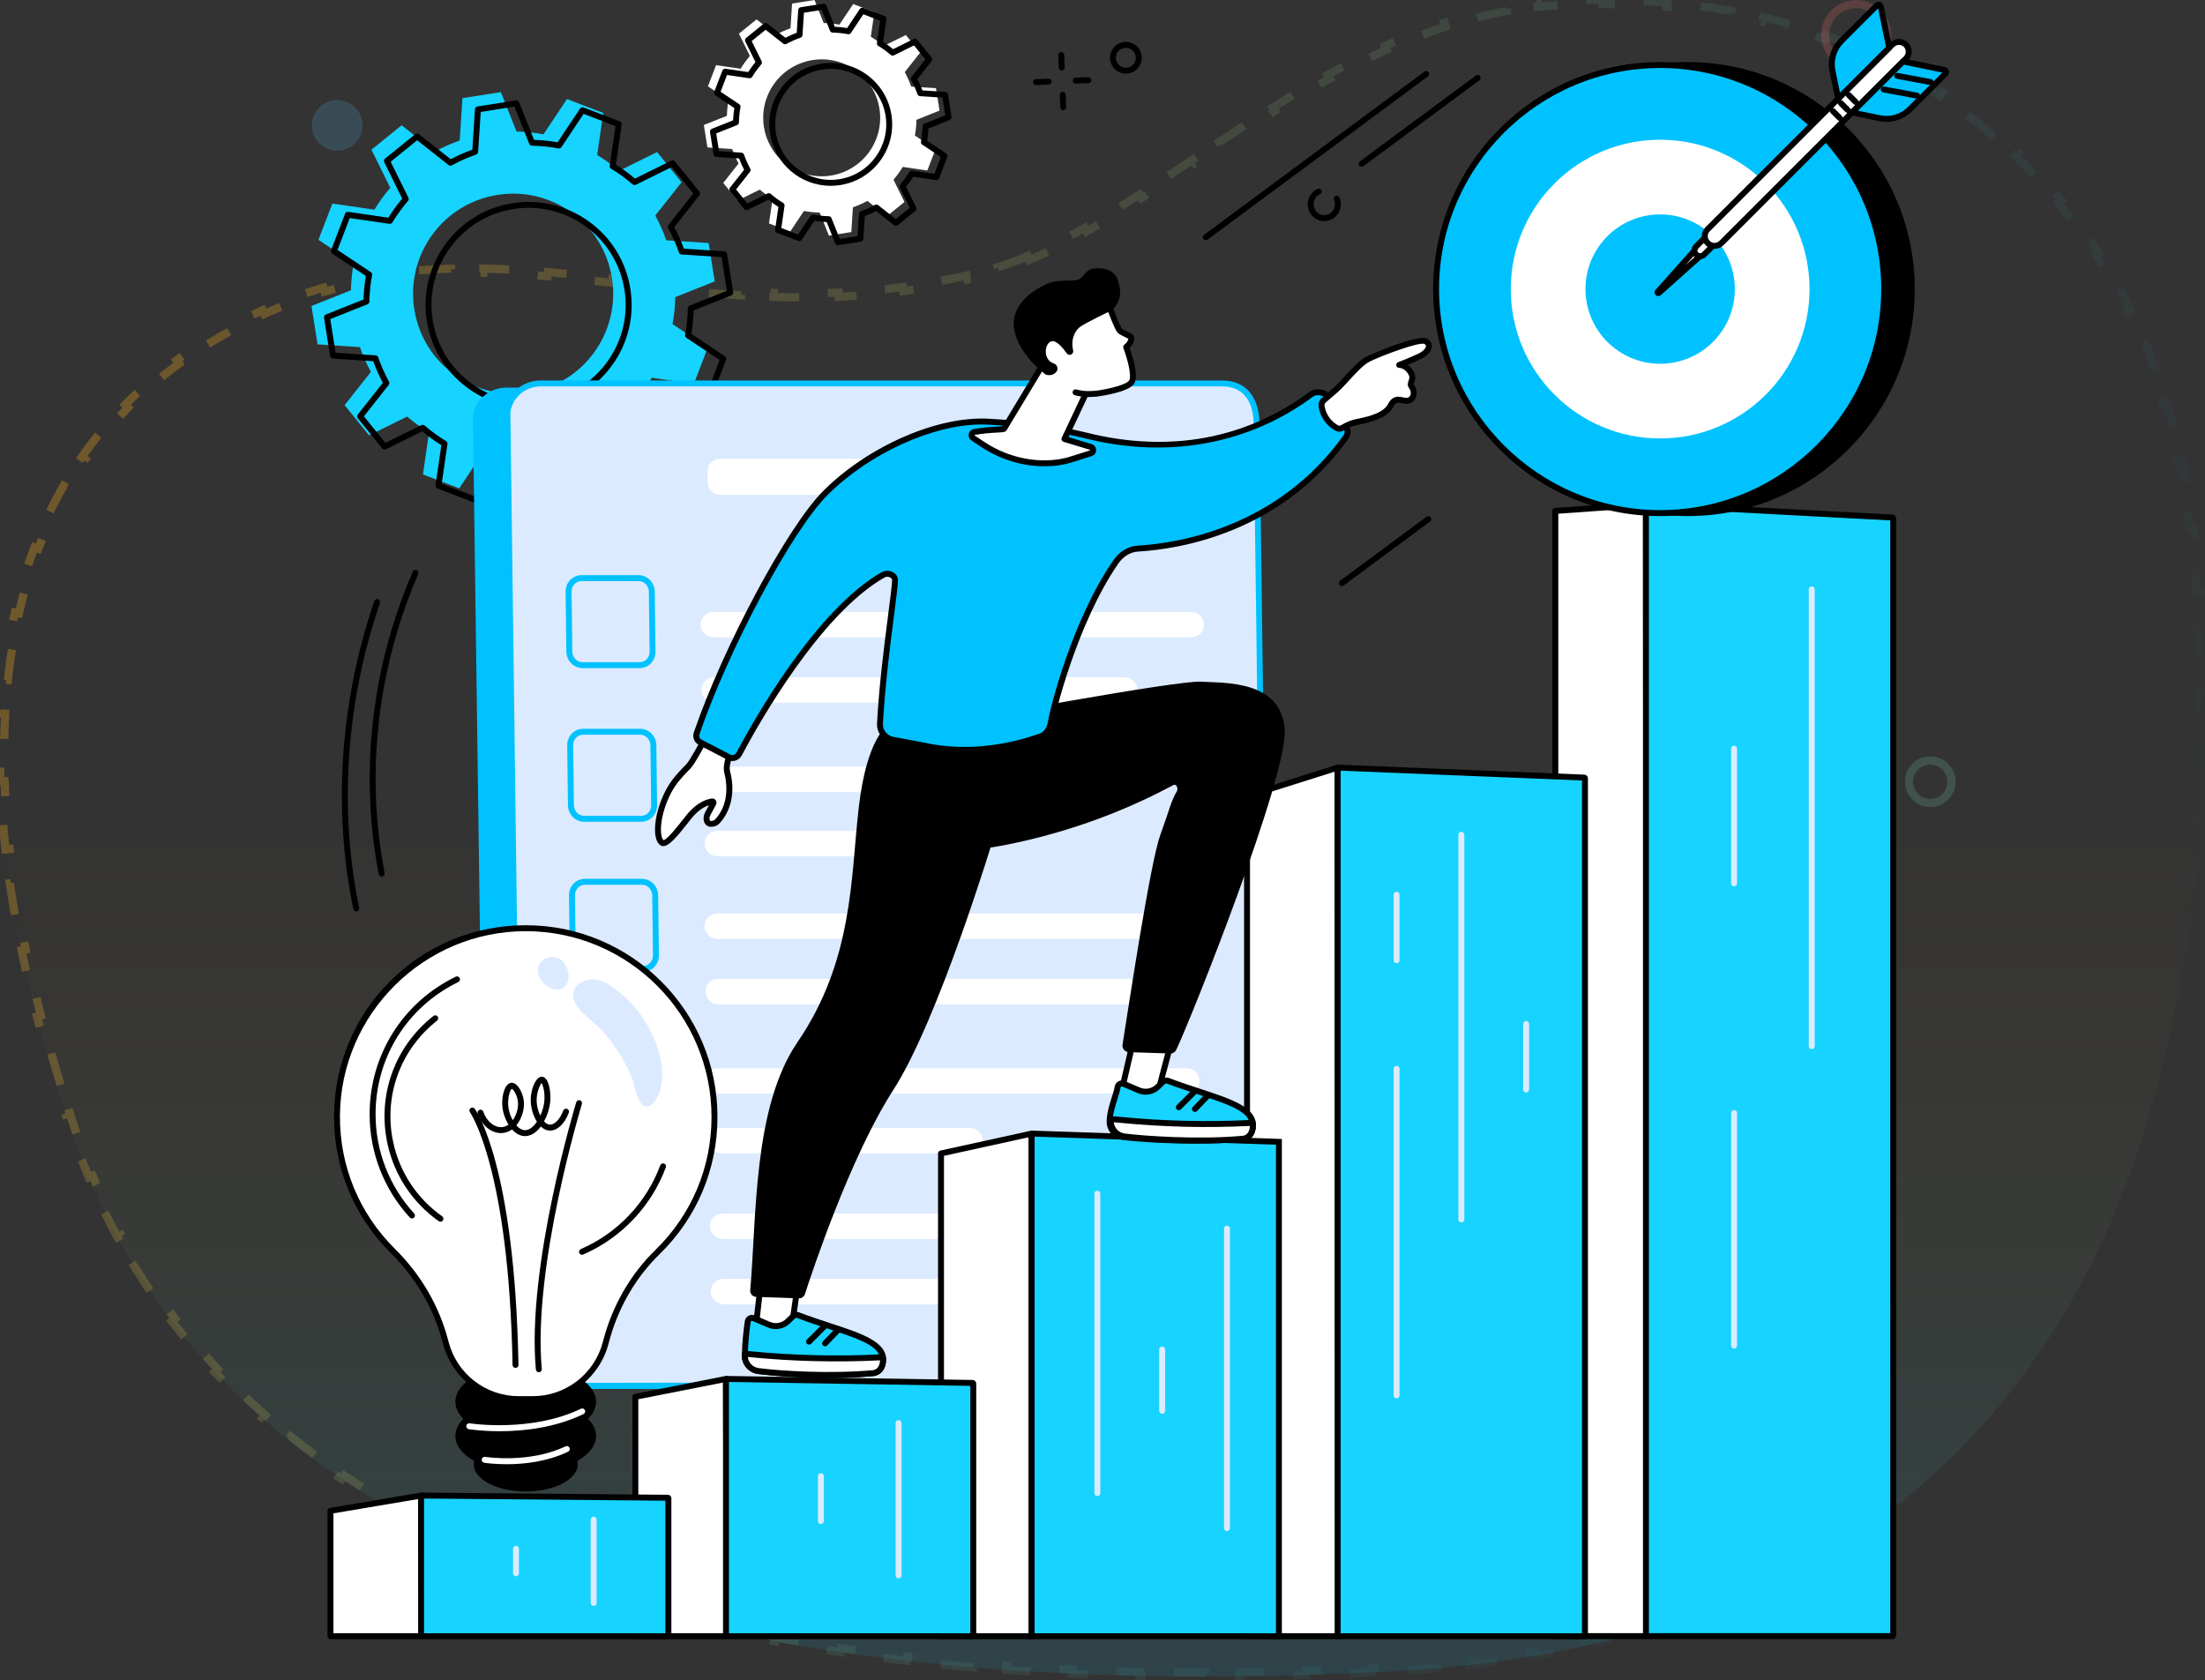<svg width="538" height="410" viewBox="0 0 538 410" fill="none" xmlns="http://www.w3.org/2000/svg">
<rect x="0" y="0" width="538" height="410" fill="#333333" stroke="none"/>
<path d="M239.676 66.294C167.127 84.994 115.732 45.288 53.536 81.131C-9.322 117.354 -10.386 193.934 17.367 275.907C48.066 366.609 148.129 417.813 338.904 407.889C502.164 399.403 540.159 281.307 537.415 156.3C535.222 56.144 476.228 -5.175 379.046 0.344C323.43 3.501 280.241 55.845 239.676 66.294Z" fill="url(#paint0_linear_205_7524)"/>
<path d="M250.715 62.515C248.27 63.541 245.838 64.448 243.417 65.217L243.719 66.17C242.453 66.572 241.188 66.937 239.925 67.263C238.624 67.598 237.33 67.915 236.042 68.213L235.816 67.239C233.213 67.843 230.637 68.374 228.087 68.837L228.265 69.821C225.625 70.3 223.012 70.708 220.425 71.051L220.294 70.059C217.649 70.41 215.032 70.693 212.439 70.915L212.524 71.912C209.854 72.141 207.211 72.306 204.592 72.416L204.551 71.417C201.894 71.529 199.263 71.583 196.656 71.588L196.658 72.588C193.992 72.594 191.351 72.548 188.733 72.462L188.766 71.462C186.112 71.374 183.481 71.243 180.869 71.079L180.807 72.077C178.152 71.91 175.519 71.708 172.907 71.483L172.993 70.486C170.355 70.259 167.736 70.006 165.134 69.739L165.032 70.733C162.392 70.462 159.77 70.176 157.164 69.886L157.275 68.892C155.889 68.738 154.508 68.583 153.13 68.428C151.892 68.288 150.658 68.15 149.427 68.012L149.316 69.006C146.688 68.713 144.074 68.427 141.471 68.159L141.573 67.164C138.942 66.894 136.322 66.642 133.708 66.42L133.623 67.416C130.999 67.194 128.384 67.002 125.774 66.853L125.831 65.854C123.197 65.703 120.567 65.596 117.938 65.543L117.918 66.543C115.298 66.49 112.682 66.493 110.066 66.562L110.039 65.563C107.414 65.633 104.787 65.77 102.155 65.986L102.237 66.983C99.646 67.196 97.052 67.486 94.451 67.865L94.307 66.875C91.725 67.252 89.135 67.715 86.536 68.277L86.748 69.255C84.231 69.799 81.705 70.436 79.168 71.176L78.888 70.216C76.398 70.943 73.896 71.769 71.382 72.702L71.73 73.64C69.332 74.53 66.922 75.52 64.498 76.618L64.085 75.707C61.742 76.768 59.387 77.929 57.016 79.197L57.487 80.079C56.34 80.693 55.19 81.332 54.035 81.997L53.536 81.131L54.035 81.997C52.829 82.692 51.646 83.402 50.486 84.127L49.956 83.279C47.573 84.767 45.285 86.317 43.09 87.926L43.681 88.733C41.437 90.378 39.292 92.085 37.243 93.853L36.59 93.095C34.468 94.925 32.448 96.819 30.528 98.775L31.241 99.475C29.306 101.446 27.473 103.479 25.739 105.572L24.969 104.934C23.195 107.078 21.523 109.283 19.951 111.549L20.773 112.119C19.209 114.375 17.745 116.69 16.379 119.064L15.512 118.565C14.132 120.961 12.851 123.416 11.667 125.925L12.571 126.352C11.406 128.82 10.334 131.343 9.353 133.918L8.419 133.562C7.439 136.133 6.55 138.756 5.749 141.425L6.706 141.713C5.923 144.323 5.224 146.98 4.607 149.681L3.632 149.459C3.022 152.131 2.492 154.846 2.039 157.601L3.026 157.763C2.584 160.45 2.217 163.176 1.922 165.938L0.928 165.832C0.636 168.56 0.415 171.324 0.262 174.119L1.26 174.174C1.111 176.892 1.027 179.641 1.006 182.421L0.006 182.413C-0.016 185.152 0.024 187.919 0.122 190.713L1.121 190.677C1.217 193.404 1.37 196.156 1.577 198.931L0.579 199.006C0.784 201.742 1.041 204.5 1.349 207.279L2.343 207.169C2.644 209.886 2.995 212.624 3.393 215.38L2.403 215.524C2.796 218.24 3.235 220.974 3.718 223.724L4.703 223.551C5.177 226.244 5.694 228.954 6.252 231.678L5.272 231.878C5.824 234.569 6.416 237.273 7.047 239.989L8.021 239.763C8.642 242.432 9.3 245.112 9.995 247.804L9.027 248.054C9.714 250.717 10.438 253.389 11.196 256.071L12.158 255.799C12.905 258.44 13.685 261.089 14.497 263.746L13.541 264.039C14.346 266.671 15.183 269.311 16.05 271.957L17.001 271.645C17.431 272.957 17.869 274.271 18.314 275.586L17.367 275.907L18.314 275.586C18.747 276.867 19.195 278.14 19.656 279.405L18.717 279.747C19.648 282.3 20.635 284.819 21.68 287.307L22.602 286.919C23.646 289.406 24.748 291.86 25.908 294.281L25.006 294.713C26.178 297.158 27.408 299.569 28.697 301.945L29.576 301.468C30.86 303.834 32.202 306.165 33.604 308.46L32.751 308.982C34.161 311.291 35.63 313.564 37.16 315.803L37.986 315.238C39.501 317.455 41.076 319.636 42.711 321.782L41.915 322.388C43.55 324.533 45.245 326.644 46.999 328.718L47.763 328.072C49.492 330.116 51.28 332.125 53.127 334.098L52.397 334.781C54.235 336.746 56.132 338.675 58.088 340.569L58.784 339.85C60.703 341.709 62.68 343.533 64.714 345.323L64.054 346.073C66.07 347.848 68.143 349.588 70.273 351.293L70.898 350.513C72.982 352.182 75.121 353.818 77.315 355.421L76.725 356.228C78.894 357.812 81.116 359.364 83.391 360.882L83.947 360.05C86.168 361.532 88.442 362.983 90.768 364.402L90.247 365.256C92.53 366.648 94.863 368.01 97.245 369.341L97.733 368.468C100.058 369.767 102.432 371.036 104.854 372.275L104.398 373.165C106.783 374.385 109.215 375.576 111.693 376.738L112.118 375.832C114.538 376.967 117.004 378.074 119.516 379.152L119.121 380.071C121.58 381.127 124.082 382.155 126.627 383.156L126.993 382.226C129.47 383.2 131.988 384.148 134.548 385.07L134.209 386.011C136.731 386.919 139.292 387.801 141.894 388.658L142.207 387.708C144.753 388.547 147.337 389.36 149.961 390.149L149.673 391.107C152.226 391.875 154.815 392.619 157.442 393.339L157.706 392.375C160.282 393.081 162.893 393.765 165.541 394.425L165.299 395.395C167.911 396.047 170.558 396.677 173.24 397.283L173.461 396.308C176.053 396.895 178.678 397.46 181.336 398.004L181.136 398.984C183.764 399.522 186.425 400.039 189.118 400.536L189.299 399.552C191.933 400.038 194.599 400.503 197.295 400.949L197.132 401.935C199.768 402.37 202.433 402.786 205.129 403.183L205.274 402.193C207.936 402.585 210.626 402.958 213.347 403.311L213.218 404.303C215.864 404.647 218.537 404.972 221.238 405.28L221.351 404.286C224.017 404.59 226.71 404.876 229.43 405.143L229.332 406.139C231.999 406.401 234.693 406.647 237.414 406.875L237.497 405.879C240.164 406.103 242.857 406.31 245.575 406.501L245.505 407.498C248.188 407.686 250.896 407.858 253.629 408.014L253.686 407.015C256.354 407.167 259.045 407.303 261.76 407.424L261.716 408.423C264.409 408.542 267.126 408.646 269.866 408.734L269.898 407.735C272.566 407.821 275.256 407.892 277.969 407.949L277.948 408.949C280.646 409.005 283.367 409.046 286.109 409.073L286.119 408.073C288.788 408.099 291.478 408.111 294.189 408.109L294.19 409.109C296.889 409.107 299.609 409.091 302.349 409.061L302.338 408.061C305.01 408.032 307.702 407.989 310.413 407.933L310.434 408.933C313.13 408.877 315.845 408.809 318.581 408.726L318.55 407.727C321.227 407.646 323.922 407.553 326.636 407.447L326.675 408.447C329.364 408.342 332.073 408.224 334.799 408.094L334.752 407.095C336.114 407.03 337.48 406.962 338.852 406.89C340.198 406.82 341.535 406.743 342.863 406.658L342.927 407.656C345.592 407.486 348.224 407.286 350.821 407.057L350.733 406.061C353.395 405.826 356.02 405.56 358.611 405.265L358.724 406.258C361.369 405.956 363.976 405.623 366.548 405.258L366.408 404.268C369.062 403.892 371.677 403.483 374.254 403.041L374.423 404.027C377.039 403.579 379.616 403.097 382.155 402.583L381.957 401.602C384.585 401.07 387.172 400.502 389.718 399.9L389.948 400.873C392.546 400.259 395.103 399.608 397.617 398.922L397.354 397.958C399.916 397.259 402.434 396.524 404.909 395.753L405.206 396.708C407.769 395.91 410.286 395.073 412.758 394.199L412.425 393.256C414.925 392.372 417.379 391.45 419.786 390.49L420.157 391.419C422.637 390.431 425.069 389.403 427.453 388.336L427.045 387.423C429.475 386.336 431.856 385.208 434.187 384.041L434.635 384.935C437.017 383.743 439.349 382.51 441.631 381.237L441.144 380.364C443.454 379.076 445.712 377.747 447.919 376.378L448.446 377.228C450.716 375.821 452.934 374.372 455.1 372.882L454.533 372.058C456.712 370.559 458.839 369.019 460.914 367.438L461.52 368.234C463.632 366.625 465.691 364.975 467.697 363.285L467.053 362.52C469.071 360.821 471.035 359.081 472.948 357.301L473.629 358.034C475.573 356.225 477.464 354.376 479.303 352.489L478.586 351.791C480.423 349.905 482.208 347.979 483.942 346.016L484.692 346.678C486.443 344.695 488.143 342.673 489.791 340.614L489.011 339.989C490.654 337.938 492.247 335.849 493.79 333.725L494.599 334.313C496.152 332.175 497.655 330.002 499.109 327.795L498.274 327.245C499.718 325.053 501.114 322.828 502.463 320.57L503.321 321.083C504.674 318.818 505.98 316.521 507.24 314.193L506.36 313.717C507.609 311.409 508.813 309.07 509.973 306.702L510.871 307.141C512.029 304.775 513.144 302.38 514.216 299.957L513.302 299.553C514.362 297.157 515.38 294.734 516.357 292.284L517.286 292.655C518.262 290.209 519.198 287.737 520.094 285.241L519.153 284.903C520.039 282.433 520.887 279.939 521.698 277.422L522.649 277.729C523.456 275.224 524.225 272.697 524.958 270.149L523.997 269.872C524.721 267.354 525.411 264.815 526.065 262.256L527.034 262.504C527.687 259.953 528.305 257.383 528.891 254.795L527.915 254.574C528.495 252.012 529.042 249.431 529.558 246.834L530.539 247.029C531.051 244.45 531.532 241.855 531.983 239.245L530.997 239.075C531.444 236.489 531.861 233.888 532.25 231.273L533.239 231.42C533.626 228.813 533.985 226.192 534.316 223.559L533.324 223.434C533.652 220.828 533.953 218.209 534.228 215.579L535.223 215.683C535.496 213.065 535.744 210.436 535.967 207.796L534.971 207.712C535.192 205.092 535.389 202.461 535.562 199.822L536.559 199.887C536.732 197.256 536.881 194.615 537.007 191.967L536.008 191.919C536.133 189.294 536.235 186.661 536.316 184.021L537.316 184.052C537.397 181.416 537.456 178.773 537.495 176.124L536.495 176.11C536.534 173.476 536.552 170.836 536.551 168.191L537.551 168.191C537.549 165.554 537.528 162.913 537.488 160.269L536.489 160.284C536.469 158.964 536.444 157.643 536.415 156.322C536.386 154.992 536.347 153.67 536.298 152.354L537.297 152.317C537.198 149.655 537.057 147.021 536.877 144.416L535.879 144.485C535.696 141.84 535.47 139.224 535.203 136.639L536.198 136.536C535.924 133.887 535.608 131.27 535.248 128.685L534.257 128.823C533.892 126.196 533.481 123.602 533.027 121.043L534.011 120.868C533.545 118.242 533.032 115.651 532.473 113.097L531.496 113.311C530.929 110.719 530.315 108.166 529.654 105.652L530.621 105.397C529.943 102.82 529.216 100.282 528.44 97.786L527.485 98.083C526.699 95.553 525.863 93.066 524.978 90.623L525.918 90.282C525.01 87.779 524.051 85.32 523.041 82.908L522.118 83.295C521.096 80.856 520.022 78.465 518.896 76.122L519.797 75.689C518.645 73.292 517.438 70.946 516.178 68.651L515.302 69.132C514.032 66.819 512.708 64.559 511.33 62.353L512.178 61.823C510.772 59.571 509.309 57.375 507.792 55.235L506.976 55.813C505.453 53.666 503.874 51.575 502.24 49.543L503.02 48.916C501.36 46.852 499.643 44.847 497.871 42.903L497.132 43.577C495.364 41.638 493.54 39.76 491.661 37.944L492.356 37.224C490.458 35.389 488.503 33.617 486.493 31.909L485.845 32.67C483.853 30.977 481.806 29.347 479.704 27.781L480.302 26.979C478.191 25.406 476.026 23.898 473.808 22.455L473.263 23.294C471.077 21.872 468.839 20.514 466.549 19.222L467.041 18.351C464.754 17.061 462.417 15.835 460.03 14.676L459.593 15.575C457.252 14.438 454.863 13.365 452.426 12.356L452.808 11.432C450.388 10.43 447.921 9.492 445.408 8.618L445.079 9.562C442.626 8.709 440.127 7.917 437.585 7.188L437.86 6.227C435.347 5.506 432.792 4.847 430.195 4.249L429.97 5.223C427.441 4.641 424.872 4.118 422.263 3.654L422.438 2.669C419.868 2.212 417.261 1.813 414.615 1.473L414.488 2.464C411.916 2.133 409.307 1.857 406.664 1.638L406.747 0.641C404.148 0.425 401.516 0.263 398.85 0.156L398.81 1.155C396.219 1.051 393.596 0.999 390.941 1L390.941 5.62307e-06C388.334 0.001 385.697 0.052 383.03 0.154L383.068 1.153C381.754 1.204 380.432 1.267 379.103 1.342L379.046 0.344L379.103 1.342C377.815 1.415 376.533 1.515 375.257 1.641L375.159 0.645C372.562 0.901 369.993 1.261 367.449 1.716L367.625 2.7C365.088 3.154 362.576 3.704 360.089 4.34L359.841 3.372C357.324 4.015 354.833 4.746 352.367 5.554L352.678 6.504C350.233 7.306 347.81 8.184 345.409 9.13L345.043 8.2C342.631 9.151 340.242 10.168 337.875 11.244L338.289 12.154C335.942 13.22 333.617 14.344 331.311 15.515L330.858 14.623C328.545 15.798 326.253 17.02 323.982 18.279L324.466 19.154C322.205 20.408 319.963 21.699 317.739 23.019L317.228 22.159C314.993 23.486 312.776 24.841 310.577 26.214L311.107 27.062C308.905 28.438 306.72 29.832 304.552 31.235L304.008 30.396C301.818 31.813 299.646 33.239 297.489 34.664L298.041 35.498C296.114 36.771 294.201 38.044 292.298 39.308L291.557 39.801L291.003 38.968C288.822 40.418 286.656 41.857 284.505 43.272L285.054 44.108C282.861 45.551 280.681 46.972 278.514 48.358L277.976 47.516C275.76 48.933 273.56 50.313 271.372 51.644L271.892 52.498C269.63 53.875 267.38 55.201 265.142 56.461L264.651 55.59C262.347 56.886 260.058 58.112 257.78 59.253L258.228 60.147C255.843 61.341 253.468 62.443 251.102 63.437L250.715 62.515Z" stroke="url(#paint1_linear_205_7524)" stroke-opacity="0.3" stroke-width="2" stroke-dasharray="8 8"/>
<circle opacity="0.2" cx="470.962" cy="190.759" r="5.184" stroke="#79CFAB" stroke-width="2"/>
<circle opacity="0.2" cx="82.278" cy="30.601" r="6.184" fill="#52AFE3"/>
<circle opacity="0.2" cx="452.875" cy="8.563" r="7.563" stroke="#FF6F6F" stroke-width="2"/>
<g clip-path="url(#clip0_205_7524)">
<path d="M171.734 30.501L172.602 35.975L178.645 36.365C179.074 37.595 179.595 38.777 180.212 39.895L176.465 44.641L179.952 48.947L185.382 46.266C186.356 47.105 187.402 47.862 188.502 48.532L187.629 54.522L192.803 56.508L196.16 51.479C197.413 51.715 198.696 51.85 199.998 51.874L202.241 57.497L207.714 56.629L208.105 50.587C209.334 50.157 210.516 49.636 211.635 49.019L216.38 52.766L220.686 49.28L218.005 43.85C218.844 42.876 219.601 41.829 220.271 40.73L226.261 41.602L228.248 36.428L223.218 33.072C223.459 31.818 223.589 30.535 223.613 29.233L229.236 26.991L228.368 21.517L222.326 21.127C221.897 19.897 221.376 18.716 220.758 17.597L224.505 12.852L221.019 8.545L215.589 11.226C214.615 10.387 213.568 9.63 212.469 8.96L213.342 2.971L208.167 0.984L204.811 6.013C203.557 5.777 202.274 5.642 200.972 5.618L198.735 0L193.261 0.868L192.871 6.91C191.641 7.34 190.46 7.86 189.341 8.478L184.596 4.731L180.289 8.217L182.97 13.647C182.131 14.621 181.374 15.668 180.704 16.767L174.715 15.895L172.728 21.069L177.757 24.425C177.516 25.679 177.386 26.962 177.362 28.264L171.734 30.501ZM198.253 14.66C206.036 13.425 213.342 18.735 214.576 26.518C215.811 34.301 210.501 41.607 202.718 42.842C194.935 44.076 187.629 38.767 186.394 30.984C185.16 23.2 190.469 15.895 198.253 14.66Z" fill="white"/>
<path d="M204.444 59.826C204.15 59.826 203.885 59.648 203.774 59.373L201.71 54.189C200.692 54.15 199.684 54.044 198.705 53.88L195.614 58.514C195.426 58.794 195.069 58.91 194.751 58.789L189.577 56.802C189.263 56.682 189.07 56.359 189.119 56.021L189.924 50.499C189.075 49.959 188.255 49.366 187.484 48.725L182.478 51.199C182.174 51.348 181.808 51.266 181.596 51.006L178.109 46.7C177.897 46.439 177.892 46.063 178.104 45.798L181.557 41.424C181.094 40.541 180.684 39.615 180.332 38.661L174.767 38.299C174.43 38.275 174.155 38.024 174.102 37.691L173.234 32.218C173.181 31.885 173.364 31.557 173.682 31.432L178.866 29.368C178.905 28.351 179.011 27.343 179.175 26.364L174.541 23.273C174.261 23.084 174.145 22.728 174.266 22.409L176.252 17.235C176.373 16.922 176.696 16.729 177.034 16.777L182.555 17.582C183.095 16.733 183.689 15.914 184.33 15.142L181.856 10.141C181.707 9.837 181.789 9.471 182.049 9.259L186.355 5.772C186.621 5.56 186.992 5.555 187.257 5.767L191.631 9.22C192.513 8.757 193.439 8.347 194.394 7.995L194.756 2.43C194.78 2.093 195.031 1.818 195.363 1.765L200.837 0.897C201.17 0.844 201.498 1.027 201.623 1.345L203.687 6.529C204.704 6.568 205.712 6.674 206.691 6.838L209.782 2.204C209.97 1.924 210.327 1.808 210.646 1.929L215.82 3.916C216.133 4.036 216.326 4.359 216.278 4.697L215.473 10.218C216.321 10.758 217.141 11.352 217.913 11.993L222.918 9.519C223.222 9.37 223.589 9.452 223.801 9.712L227.287 14.018C227.5 14.279 227.504 14.655 227.292 14.92L223.84 19.294C224.302 20.177 224.712 21.102 225.064 22.057L230.629 22.419C230.967 22.443 231.242 22.694 231.295 23.027L232.163 28.5C232.216 28.833 232.033 29.161 231.714 29.286L226.53 31.35C226.492 32.367 226.386 33.375 226.222 34.354L230.856 37.445C231.136 37.633 231.251 37.99 231.131 38.309L229.144 43.483C229.024 43.797 228.7 43.989 228.363 43.941L222.841 43.136C222.301 43.984 221.708 44.8 221.067 45.576L223.541 50.581C223.69 50.885 223.608 51.252 223.348 51.464L219.041 54.951C218.776 55.163 218.405 55.168 218.139 54.955L213.766 51.503C212.883 51.965 211.957 52.375 211.002 52.727L210.641 58.292C210.617 58.63 210.366 58.905 210.033 58.958L204.56 59.826C204.521 59.821 204.483 59.826 204.444 59.826ZM198.363 52.361C198.406 52.361 198.455 52.366 198.498 52.375C199.704 52.607 200.957 52.732 202.216 52.761C202.505 52.766 202.766 52.944 202.872 53.215L204.897 58.302L209.228 57.617L209.58 52.154C209.599 51.864 209.787 51.614 210.062 51.517C211.253 51.102 212.406 50.591 213.481 50.003C213.737 49.863 214.05 49.887 214.277 50.07L218.569 53.456L221.978 50.697L219.552 45.788C219.422 45.528 219.461 45.214 219.654 44.997C220.469 44.052 221.206 43.035 221.848 41.974C221.997 41.728 222.282 41.593 222.571 41.631L227.992 42.417L229.564 38.323L225.016 35.29C224.775 35.131 224.654 34.837 224.708 34.552C224.939 33.346 225.064 32.097 225.093 30.834C225.098 30.545 225.277 30.284 225.547 30.178L230.634 28.153L229.949 23.822L224.486 23.47C224.196 23.451 223.946 23.263 223.849 22.988C223.434 21.792 222.923 20.644 222.335 19.569C222.195 19.313 222.219 19 222.402 18.773L225.788 14.481L223.029 11.072L218.12 13.498C217.86 13.628 217.546 13.584 217.329 13.396C216.389 12.586 215.371 11.844 214.306 11.202C214.055 11.053 213.925 10.768 213.963 10.479L214.749 5.058L210.655 3.486L207.622 8.034C207.463 8.275 207.173 8.396 206.884 8.342C205.679 8.111 204.43 7.986 203.166 7.957C202.877 7.952 202.616 7.773 202.51 7.503L200.485 2.416L196.154 3.101L195.802 8.564C195.783 8.854 195.595 9.104 195.32 9.201C194.124 9.616 192.976 10.127 191.901 10.715C191.645 10.855 191.332 10.831 191.105 10.648L186.813 7.262L183.404 10.021L185.83 14.93C185.96 15.19 185.921 15.504 185.728 15.721C184.918 16.661 184.18 17.679 183.534 18.744C183.385 18.995 183.095 19.125 182.811 19.087L177.391 18.296L175.818 22.39L180.366 25.423C180.607 25.582 180.728 25.877 180.675 26.161C180.443 27.367 180.318 28.616 180.289 29.879C180.284 30.169 180.106 30.429 179.835 30.535L174.748 32.56L175.433 36.891L180.896 37.243C181.186 37.262 181.437 37.45 181.533 37.725C181.948 38.921 182.459 40.069 183.047 41.144C183.187 41.4 183.163 41.713 182.98 41.94L179.594 46.232L182.353 49.641L187.262 47.215C187.522 47.085 187.836 47.129 188.053 47.317C188.993 48.127 190.011 48.865 191.076 49.511C191.327 49.66 191.457 49.945 191.419 50.234L190.633 55.655L194.727 57.227L197.76 52.679C197.9 52.477 198.127 52.361 198.363 52.361ZM202.684 45.344C195.445 45.344 189.056 40.074 187.889 32.7C187.262 28.746 188.212 24.782 190.565 21.541C192.919 18.301 196.391 16.174 200.345 15.547C208.509 14.25 216.206 19.839 217.498 28.003C218.79 36.167 213.206 43.864 205.042 45.156C204.251 45.282 203.46 45.344 202.684 45.344ZM200.572 16.974C196.998 17.539 193.859 19.463 191.732 22.39C189.606 25.317 188.747 28.895 189.316 32.469C190.488 39.842 197.437 44.891 204.815 43.724C212.189 42.552 217.243 35.603 216.071 28.225C214.899 20.857 207.945 15.807 200.572 16.974Z" fill="black"/>
<path d="M76 74.669L77.485 84.034L87.82 84.705C88.553 86.812 89.445 88.833 90.496 90.747L84.087 98.868L90.057 106.237L99.345 101.646C101.014 103.083 102.803 104.38 104.683 105.523L103.193 115.775L112.047 119.17L117.786 110.562C119.932 110.972 122.126 111.194 124.359 111.242L128.192 120.863L137.557 119.377L138.228 109.043C140.335 108.31 142.356 107.418 144.27 106.367L152.391 112.776L159.76 106.806L155.169 97.518C156.606 95.849 157.903 94.06 159.046 92.179L169.298 93.669L172.693 84.816L164.085 79.077C164.495 76.931 164.717 74.737 164.765 72.504L174.386 68.67L172.9 59.305L162.566 58.635C161.833 56.528 160.941 54.507 159.89 52.593L166.299 44.472L160.329 37.103L151.041 41.694C149.372 40.257 147.583 38.96 145.702 37.817L147.192 27.565L138.339 24.17L132.6 32.778C130.454 32.368 128.26 32.146 126.027 32.098L122.198 22.472L112.833 23.957L112.163 34.292C110.055 35.025 108.035 35.917 106.12 36.968L98 30.564L90.631 36.534L95.222 45.822C93.785 47.491 92.488 49.28 91.345 51.16L81.092 49.67L77.698 58.524L86.305 64.263C85.895 66.409 85.674 68.603 85.625 70.836L76 74.669ZM121.374 47.558C134.688 45.446 147.197 54.531 149.309 67.846C151.422 81.16 142.336 93.669 129.022 95.782C115.702 97.894 103.198 88.808 101.086 75.494C98.974 62.175 108.059 49.67 121.374 47.558Z" fill="#17D3FF"/>
<path d="M131.974 124.33C131.679 124.33 131.414 124.151 131.303 123.877L127.648 114.695C125.705 114.632 123.78 114.434 121.909 114.102L116.431 122.314C116.243 122.594 115.886 122.71 115.568 122.589L106.714 119.194C106.401 119.073 106.208 118.75 106.256 118.413L107.679 108.633C106.049 107.62 104.486 106.482 103.015 105.248L94.152 109.626C93.848 109.776 93.482 109.694 93.269 109.434L87.299 102.065C87.087 101.805 87.082 101.428 87.294 101.163L93.409 93.414C92.517 91.74 91.731 89.971 91.07 88.138L81.209 87.501C80.871 87.477 80.596 87.227 80.543 86.894L79.058 77.529C79.005 77.196 79.188 76.868 79.506 76.743L88.688 73.088C88.751 71.144 88.949 69.215 89.281 67.349L81.069 61.871C80.789 61.683 80.673 61.326 80.794 61.008L84.189 52.154C84.309 51.84 84.633 51.647 84.97 51.696L94.75 53.118C95.763 51.488 96.901 49.926 98.135 48.455L93.757 39.591C93.607 39.288 93.689 38.921 93.949 38.709L101.323 32.744C101.583 32.532 101.959 32.527 102.225 32.739L109.974 38.854C111.647 37.961 113.417 37.175 115.25 36.515L115.886 26.653C115.91 26.315 116.161 26.041 116.494 25.988L125.859 24.502C126.192 24.449 126.52 24.632 126.645 24.951L130.3 34.128C132.244 34.19 134.173 34.388 136.039 34.721L141.517 26.508C141.705 26.229 142.062 26.113 142.38 26.233L151.234 29.628C151.548 29.749 151.74 30.072 151.692 30.41L150.265 40.189C151.895 41.202 153.457 42.34 154.928 43.575L163.792 39.196C164.095 39.047 164.462 39.129 164.674 39.389L170.644 46.757C170.856 47.023 170.861 47.394 170.649 47.659L164.534 55.409C165.426 57.082 166.212 58.852 166.873 60.684L176.735 61.321C177.072 61.345 177.347 61.596 177.4 61.929L178.886 71.294C178.939 71.626 178.755 71.954 178.437 72.08L169.255 75.735C169.193 77.678 168.995 79.607 168.662 81.474L176.875 86.952C177.154 87.14 177.27 87.497 177.149 87.815L173.755 96.669C173.634 96.982 173.311 97.175 172.973 97.127L163.194 95.704C162.181 97.329 161.043 98.897 159.808 100.368L164.187 109.231C164.336 109.535 164.254 109.901 163.994 110.114L156.626 116.084C156.36 116.296 155.989 116.301 155.724 116.088L147.974 109.974C146.301 110.866 144.526 111.652 142.699 112.313L142.062 122.174C142.038 122.512 141.787 122.787 141.454 122.84L132.089 124.325C132.046 124.33 132.012 124.33 131.974 124.33ZM121.567 112.583C121.61 112.583 121.659 112.587 121.702 112.597C123.795 112.997 125.965 113.219 128.154 113.263C128.444 113.267 128.704 113.446 128.81 113.716L132.427 122.801L140.649 121.499L141.281 111.739C141.3 111.449 141.493 111.199 141.763 111.102C143.832 110.384 145.828 109.501 147.69 108.474C147.945 108.334 148.259 108.358 148.485 108.541L156.153 114.594L162.625 109.352L158.289 100.58C158.159 100.319 158.198 100.006 158.39 99.789C159.799 98.154 161.081 96.389 162.2 94.547C162.35 94.296 162.634 94.166 162.924 94.205L172.602 95.613L175.587 87.839L167.461 82.419C167.22 82.26 167.1 81.965 167.153 81.681C167.553 79.593 167.775 77.423 167.818 75.229C167.823 74.939 168.001 74.679 168.271 74.573L177.357 70.951L176.055 62.729L166.294 62.097C166.005 62.078 165.754 61.89 165.658 61.615C164.939 59.546 164.052 57.55 163.03 55.684C162.89 55.428 162.914 55.115 163.097 54.888L169.149 47.22L163.912 40.749L155.14 45.084C154.88 45.214 154.566 45.171 154.349 44.983C152.715 43.575 150.95 42.292 149.107 41.173C148.857 41.024 148.726 40.739 148.765 40.45L150.173 30.771L142.4 27.786L136.979 35.912C136.82 36.153 136.526 36.274 136.241 36.221C134.153 35.82 131.983 35.599 129.789 35.555C129.5 35.55 129.239 35.372 129.133 35.102L125.512 26.017L117.29 27.319L116.658 37.079C116.639 37.368 116.45 37.619 116.176 37.715C114.107 38.434 112.11 39.321 110.244 40.344C109.989 40.483 109.675 40.459 109.448 40.276L101.781 34.224L95.314 39.471L99.649 48.243C99.78 48.503 99.736 48.817 99.548 49.034C98.14 50.668 96.862 52.428 95.738 54.276C95.589 54.521 95.3 54.656 95.015 54.618L85.337 53.21L82.352 60.983L90.477 66.404C90.718 66.563 90.839 66.857 90.786 67.141C90.386 69.23 90.164 71.404 90.12 73.594C90.116 73.883 89.937 74.144 89.667 74.25L80.582 77.866L81.884 86.089L91.644 86.72C91.934 86.74 92.184 86.928 92.281 87.203C92.999 89.271 93.887 91.268 94.909 93.134C95.049 93.39 95.025 93.703 94.841 93.93L88.789 101.597L94.031 108.069L102.803 103.734C103.064 103.603 103.377 103.647 103.594 103.835C105.229 105.243 106.994 106.526 108.836 107.64C109.087 107.789 109.217 108.074 109.178 108.363L107.77 118.041L115.544 121.031L120.964 112.906C121.099 112.703 121.326 112.583 121.567 112.583ZM128.921 99.553C123.655 99.553 118.543 97.903 114.203 94.749C108.768 90.805 105.2 84.979 104.149 78.349C103.097 71.718 104.689 65.073 108.638 59.643C112.583 54.208 118.408 50.639 125.039 49.588C131.67 48.537 138.315 50.128 143.745 54.078C149.18 58.022 152.748 63.848 153.8 70.479C154.851 77.109 153.26 83.754 149.31 89.184C145.365 94.619 139.54 98.188 132.909 99.239C131.578 99.447 130.242 99.553 128.921 99.553ZM125.15 50.297L125.261 51.011C119.011 52.004 113.523 55.365 109.8 60.487C106.082 65.608 104.578 71.867 105.571 78.117C106.56 84.367 109.926 89.855 115.047 93.573C120.168 97.291 126.428 98.796 132.678 97.802C138.927 96.814 144.415 93.448 148.133 88.326C151.851 83.205 153.356 76.945 152.363 70.696C151.374 64.446 148.008 58.958 142.887 55.24C137.765 51.522 131.506 50.017 125.256 51.011L125.15 50.297Z" fill="black"/>
<path d="M126.881 337.724H293.098C297.67 337.724 301.325 334.112 301.267 329.661L298.176 104.061C297.974 98.019 294.94 94.585 289.776 94.585H123.559C119.45 94.585 115.988 97.508 115.385 101.477L118.495 329.666C118.553 334.112 122.31 337.724 126.881 337.724Z" fill="#00C2FF"/>
<path d="M135.156 338.182H301.373C305.945 338.182 309.605 334.551 309.547 330.071L306.591 103.097C306.393 97.016 303.36 93.563 298.2 93.563H131.974C127.865 93.563 124.403 96.5 123.795 100.493L126.77 330.071C126.828 334.546 130.585 338.182 135.156 338.182Z" fill="#DCEAFF"/>
<path d="M301.374 338.905H135.157C130.2 338.905 126.115 334.946 126.048 330.08L123.072 100.445L123.082 100.387C123.747 96.013 127.485 92.84 131.974 92.84H298.196C303.776 92.84 307.098 96.572 307.31 103.073L310.266 330.061C310.295 332.39 309.408 334.594 307.769 336.258C306.081 337.96 303.809 338.905 301.374 338.905ZM124.524 100.541L127.499 330.056C127.552 334.136 130.991 337.454 135.162 337.454H301.379C303.428 337.454 305.333 336.668 306.746 335.236C308.116 333.847 308.854 332.014 308.829 330.076L305.873 103.102C305.685 97.416 302.965 94.282 298.206 94.282H131.974C128.227 94.282 125.102 96.91 124.524 100.541Z" fill="#00C2FF"/>
<path d="M135.157 338.905C130.2 338.905 126.11 334.946 126.048 330.08L122.6 152.497C122.59 152.097 122.908 151.769 123.309 151.759C123.719 151.745 124.037 152.068 124.047 152.468L127.495 330.051C127.548 334.136 130.986 337.454 135.157 337.454L250.031 337.266C250.431 337.266 250.754 337.589 250.754 337.989C250.754 338.389 250.431 338.712 250.031 338.712L135.157 338.905Z" fill="#00C2FF"/>
<path d="M156.086 163.029H142.111C139.97 163.029 138.21 161.226 138.181 159.007L138.002 144.396C137.988 143.286 138.398 142.255 139.16 141.488C139.883 140.76 140.838 140.354 141.851 140.354H155.826C157.967 140.354 159.727 142.158 159.756 144.376L159.934 158.988C159.949 160.097 159.539 161.129 158.777 161.896C158.054 162.629 157.099 163.029 156.086 163.029ZM141.855 141.801C141.233 141.801 140.64 142.052 140.196 142.505C139.709 142.997 139.449 143.663 139.459 144.381L139.637 158.993C139.656 160.425 140.766 161.587 142.121 161.587H156.096C156.718 161.587 157.311 161.337 157.755 160.883C158.242 160.391 158.502 159.726 158.493 159.007L158.314 144.396C158.295 142.963 157.186 141.801 155.831 141.801H141.855Z" fill="#00C2FF"/>
<path d="M156.472 200.523H142.502C140.36 200.523 138.6 198.719 138.571 196.501L138.393 181.889C138.378 180.785 138.788 179.748 139.55 178.981C140.274 178.253 141.228 177.848 142.241 177.848H156.216C158.353 177.848 160.118 179.652 160.147 181.87L160.325 196.482C160.339 197.591 159.93 198.623 159.168 199.39C158.444 200.118 157.485 200.523 156.472 200.523ZM142.241 179.29C141.619 179.29 141.026 179.541 140.582 179.994C140.095 180.486 139.835 181.151 139.844 181.87L140.023 196.482C140.042 197.914 141.151 199.076 142.506 199.076H156.482C157.104 199.076 157.697 198.825 158.14 198.372C158.628 197.88 158.888 197.215 158.878 196.496L158.7 181.884C158.681 180.452 157.571 179.29 156.216 179.29H142.241Z" fill="#00C2FF"/>
<path d="M156.916 237.134H142.941C140.805 237.134 139.04 235.331 139.011 233.112L138.832 218.501C138.818 217.391 139.228 216.359 139.99 215.593C140.713 214.865 141.668 214.459 142.681 214.459H156.656C158.797 214.459 160.557 216.263 160.586 218.481L160.764 233.093C160.779 234.202 160.369 235.234 159.607 236.001C158.889 236.734 157.934 237.134 156.916 237.134ZM142.685 215.901C142.063 215.901 141.47 216.152 141.027 216.605C140.54 217.097 140.279 217.763 140.289 218.481L140.467 233.093C140.486 234.525 141.596 235.687 142.951 235.687H156.926C157.548 235.687 158.141 235.437 158.585 234.983C159.072 234.492 159.332 233.826 159.323 233.108L159.144 218.496C159.125 217.064 158.016 215.901 156.661 215.901H142.685Z" fill="#00C2FF"/>
<path d="M157.692 274.985H143.716C141.575 274.985 139.815 273.182 139.786 270.963L139.608 256.352C139.593 255.243 140.003 254.211 140.765 253.444C141.489 252.716 142.443 252.311 143.456 252.311H157.431C159.572 252.311 161.333 254.114 161.361 256.332L161.54 270.944C161.554 272.053 161.144 273.085 160.383 273.852C159.664 274.585 158.709 274.985 157.692 274.985ZM143.461 253.757C142.839 253.757 142.246 254.008 141.802 254.461C141.315 254.953 141.055 255.619 141.064 256.337L141.243 270.949C141.262 272.381 142.371 273.543 143.726 273.543H157.701C158.323 273.543 158.917 273.293 159.36 272.839C159.847 272.347 160.108 271.682 160.098 270.963L159.92 256.352C159.9 254.919 158.791 253.757 157.436 253.757H143.461Z" fill="#00C2FF"/>
<path d="M255.069 120.752H175.669C174.034 120.752 172.694 119.368 172.675 117.656L172.641 115.076C172.622 113.369 173.928 111.98 175.563 111.98H254.963C256.598 111.98 257.939 113.364 257.958 115.076L257.992 117.656C258.011 119.368 256.704 120.752 255.069 120.752Z" fill="white"/>
<path d="M290.693 155.516H174.103C172.395 155.516 170.997 154.132 170.973 152.42C170.954 150.713 172.318 149.324 174.025 149.324H290.616C292.323 149.324 293.721 150.708 293.745 152.42C293.765 154.132 292.4 155.516 290.693 155.516Z" fill="white"/>
<path d="M274.428 171.468H174.325C172.618 171.468 171.22 170.084 171.196 168.372C171.172 166.665 172.541 165.276 174.248 165.276H274.351C276.058 165.276 277.456 166.66 277.48 168.372C277.5 170.079 276.135 171.468 274.428 171.468Z" fill="white"/>
<path d="M282.73 193.285H174.724C173.017 193.285 171.618 191.901 171.594 190.189C171.57 188.482 172.94 187.093 174.647 187.093H282.658C284.365 187.093 285.763 188.477 285.787 190.189C285.802 191.901 284.437 193.285 282.73 193.285Z" fill="white"/>
<path d="M235.804 208.938H175.042C173.335 208.938 171.936 207.554 171.912 205.842C171.893 204.135 173.258 202.746 174.965 202.746H235.727C237.434 202.746 238.832 204.13 238.856 205.842C238.876 207.549 237.511 208.938 235.804 208.938Z" fill="white"/>
<path d="M291.632 229.101H175.042C173.335 229.101 171.936 227.717 171.912 226.005C171.893 224.298 173.258 222.909 174.965 222.909H291.555C293.262 222.909 294.661 224.293 294.685 226.005C294.704 227.717 293.334 229.101 291.632 229.101Z" fill="white"/>
<path d="M275.368 245.053H175.261C173.554 245.053 172.155 243.669 172.131 241.957C172.112 240.25 173.476 238.861 175.184 238.861H275.286C276.993 238.861 278.392 240.245 278.416 241.957C278.44 243.669 277.07 245.053 275.368 245.053Z" fill="white"/>
<path d="M289.633 266.869H175.415C173.708 266.869 172.309 265.485 172.285 263.773C172.266 262.066 173.631 260.677 175.338 260.677H289.555C291.263 260.677 292.661 262.061 292.685 263.773C292.704 265.485 291.34 266.869 289.633 266.869Z" fill="white"/>
<path d="M236.731 281.433H175.97C174.263 281.433 172.864 280.049 172.84 278.337C172.821 276.63 174.185 275.241 175.893 275.241H236.654C238.361 275.241 239.76 276.625 239.784 278.337C239.803 280.049 238.439 281.433 236.731 281.433Z" fill="white"/>
<path d="M292.936 302.323H176.351C174.644 302.323 173.245 300.939 173.221 299.227C173.197 297.52 174.566 296.131 176.274 296.131H292.864C294.571 296.131 295.969 297.515 295.993 299.227C296.008 300.939 294.643 302.323 292.936 302.323Z" fill="white"/>
<path d="M276.67 318.275H176.567C174.86 318.275 173.462 316.891 173.438 315.179C173.418 313.472 174.783 312.083 176.49 312.083H276.593C278.3 312.083 279.698 313.468 279.722 315.179C279.742 316.887 278.377 318.275 276.67 318.275Z" fill="white"/>
<path d="M401.818 399.243H379.48V124.677L401.591 123.12L401.818 399.243Z" fill="white"/>
<path d="M401.818 399.966H379.481C379.081 399.966 378.758 399.643 378.758 399.243V124.677C378.758 124.296 379.052 123.983 379.428 123.954L401.539 122.391C401.736 122.377 401.934 122.449 402.084 122.584C402.228 122.719 402.315 122.912 402.315 123.115L402.537 399.238C402.537 399.431 402.46 399.614 402.325 399.749C402.194 399.889 402.006 399.966 401.818 399.966ZM380.205 398.52H401.095L400.873 123.896L380.209 125.357V398.52H380.205Z" fill="black"/>
<path d="M461.706 399.243H401.818C401.692 399.243 401.596 399.103 401.596 398.929V123.442C401.596 123.264 401.702 123.124 401.827 123.129L461.716 126.292C461.837 126.297 461.933 126.437 461.933 126.606V398.934C461.928 399.103 461.832 399.243 461.706 399.243Z" fill="#17D3FF"/>
<path d="M461.707 399.966H401.818C401.288 399.966 400.873 399.513 400.873 398.929V123.443C400.873 123.139 400.989 122.854 401.196 122.661C401.379 122.488 401.621 122.396 401.866 122.411L461.755 125.574C462.262 125.603 462.657 126.056 462.657 126.606V398.934C462.652 399.513 462.238 399.966 461.707 399.966ZM402.315 398.52H461.206V126.987L402.315 123.877V398.52Z" fill="black"/>
<path d="M442.046 256.028C441.645 256.028 441.322 255.705 441.322 255.305V143.807C441.322 143.407 441.645 143.084 442.046 143.084C442.446 143.084 442.769 143.407 442.769 143.807V255.305C442.769 255.705 442.446 256.028 442.046 256.028Z" fill="#DCEAFF"/>
<path d="M423.104 216.297C422.704 216.297 422.381 215.974 422.381 215.574V182.68C422.381 182.28 422.704 181.957 423.104 181.957C423.504 181.957 423.828 182.28 423.828 182.68V215.574C423.828 215.974 423.504 216.297 423.104 216.297Z" fill="#DCEAFF"/>
<path d="M423.104 329.087C422.704 329.087 422.381 328.764 422.381 328.364V271.605C422.381 271.204 422.704 270.881 423.104 270.881C423.504 270.881 423.828 271.204 423.828 271.605V328.364C423.828 328.764 423.504 329.087 423.104 329.087Z" fill="#DCEAFF"/>
<path d="M326.497 399.277H304.266V194.298L326.376 187.31L326.497 399.277Z" fill="white"/>
<path d="M326.497 400H304.266C303.866 400 303.543 399.677 303.543 399.277V194.298C303.543 193.984 303.746 193.705 304.049 193.608L326.16 186.625C326.382 186.558 326.618 186.596 326.806 186.731C326.994 186.866 327.1 187.083 327.1 187.315L327.221 399.277C327.221 399.47 327.144 399.653 327.009 399.788C326.874 399.923 326.69 400 326.497 400ZM304.99 398.553H325.774L325.653 188.299L304.99 194.828V398.553Z" fill="black"/>
<path d="M386.492 399.277H326.599C326.473 399.277 326.377 399.171 326.377 399.036V187.561C326.377 187.426 326.483 187.315 326.608 187.32L386.497 189.746C386.618 189.75 386.714 189.857 386.714 189.987V399.036C386.714 399.166 386.613 399.277 386.492 399.277Z" fill="#17D3FF"/>
<path d="M386.493 400H326.599C326.079 400 325.654 399.566 325.654 399.036V187.561C325.654 187.296 325.76 187.04 325.953 186.862C326.137 186.683 326.397 186.592 326.643 186.601L386.532 189.027C387.043 189.046 387.443 189.471 387.443 189.991V399.041C387.438 399.566 387.014 400 386.493 400ZM327.101 398.553H385.992V190.45L327.101 188.062V398.553Z" fill="black"/>
<path d="M356.559 298.301C356.159 298.301 355.836 297.978 355.836 297.578V203.687C355.836 203.286 356.159 202.963 356.559 202.963C356.96 202.963 357.283 203.286 357.283 203.687V297.578C357.283 297.978 356.96 298.301 356.559 298.301Z" fill="#DCEAFF"/>
<path d="M340.747 235.046C340.347 235.046 340.023 234.723 340.023 234.323V218.318C340.023 217.917 340.347 217.594 340.747 217.594C341.147 217.594 341.47 217.917 341.47 218.318V234.323C341.47 234.723 341.147 235.046 340.747 235.046Z" fill="#DCEAFF"/>
<path d="M340.747 341.235C340.347 341.235 340.023 340.912 340.023 340.512V260.793C340.023 260.393 340.347 260.07 340.747 260.07C341.147 260.07 341.47 260.393 341.47 260.793V340.512C341.47 340.912 341.147 341.235 340.747 341.235Z" fill="#DCEAFF"/>
<path d="M372.372 266.599C371.972 266.599 371.648 266.276 371.648 265.876V249.87C371.648 249.47 371.972 249.147 372.372 249.147C372.772 249.147 373.095 249.47 373.095 249.87V265.876C373.095 266.276 372.772 266.599 372.372 266.599Z" fill="#DCEAFF"/>
<path d="M251.706 399.277H229.596V281.467L251.706 276.615V399.277Z" fill="white"/>
<path d="M251.707 400H229.596C229.196 400 228.873 399.677 228.873 399.277V281.466C228.873 281.129 229.109 280.835 229.442 280.762L251.553 275.916C251.765 275.868 251.991 275.921 252.16 276.061C252.329 276.196 252.43 276.403 252.43 276.625V399.281C252.43 399.672 252.107 400 251.707 400ZM230.32 398.553H250.984V277.517L230.32 282.05V398.553Z" fill="black"/>
<path d="M312.044 399.276H251.707V276.875C251.707 276.736 251.823 276.62 251.963 276.625L312.044 278.636V399.276Z" fill="#17D3FF"/>
<path d="M312.768 400H250.984V276.876C250.984 276.615 251.09 276.36 251.279 276.176C251.467 275.993 251.717 275.897 251.987 275.902L312.768 277.937V400ZM252.431 398.553H311.322V279.335L252.431 277.363V398.553Z" fill="black"/>
<path d="M267.747 365.072C267.347 365.072 267.023 364.748 267.023 364.348V291.27C267.023 290.87 267.347 290.547 267.747 290.547C268.147 290.547 268.47 290.87 268.47 291.27V364.348C268.47 364.748 268.147 365.072 267.747 365.072Z" fill="#DCEAFF"/>
<path d="M299.372 373.621C298.972 373.621 298.648 373.298 298.648 372.898V299.82C298.648 299.42 298.972 299.097 299.372 299.097C299.772 299.097 300.095 299.42 300.095 299.82V372.898C300.095 373.293 299.772 373.621 299.372 373.621Z" fill="#DCEAFF"/>
<path d="M283.559 344.986C283.159 344.986 282.836 344.663 282.836 344.263V329.304C282.836 328.904 283.159 328.581 283.559 328.581C283.96 328.581 284.283 328.904 284.283 329.304V344.263C284.283 344.663 283.96 344.986 283.559 344.986Z" fill="#DCEAFF"/>
<path d="M177.346 399.277H155.023V340.845L177.134 336.485L177.346 399.277Z" fill="white"/>
<path d="M177.347 400.001H155.024C154.624 400.001 154.301 399.677 154.301 399.277V340.845C154.301 340.497 154.547 340.203 154.884 340.136L176.995 335.776C177.207 335.733 177.424 335.791 177.593 335.926C177.762 336.061 177.858 336.268 177.858 336.485L178.07 399.277C178.07 399.47 177.993 399.653 177.858 399.788C177.723 399.923 177.54 400.001 177.347 400.001ZM155.747 398.554H176.619L176.411 337.368L155.743 341.443V398.554H155.747Z" fill="black"/>
<path d="M237.265 399.277H177.347C177.231 399.277 177.135 399.18 177.135 399.065V336.697C177.135 336.581 177.231 336.485 177.347 336.485L237.265 337.464C237.38 337.464 237.472 337.56 237.472 337.676V399.065C237.472 399.18 237.38 399.277 237.265 399.277Z" fill="#17D3FF"/>
<path d="M237.265 400H177.348C176.832 400 176.412 399.581 176.412 399.065V336.697C176.412 336.446 176.513 336.21 176.692 336.032C176.87 335.853 177.111 335.762 177.362 335.762L237.28 336.741C237.786 336.75 238.196 337.17 238.196 337.676V399.065C238.196 399.581 237.777 400 237.265 400ZM177.859 398.554H236.749V338.183L177.859 337.223V398.554Z" fill="black"/>
<path d="M219.239 385.157C218.839 385.157 218.516 384.834 218.516 384.434V347.254C218.516 346.853 218.839 346.53 219.239 346.53C219.639 346.53 219.962 346.853 219.962 347.254V384.434C219.962 384.834 219.639 385.157 219.239 385.157Z" fill="#DCEAFF"/>
<path d="M200.292 371.91C199.891 371.91 199.568 371.587 199.568 371.187V360.216C199.568 359.816 199.891 359.493 200.292 359.493C200.692 359.493 201.015 359.816 201.015 360.216V371.187C201.015 371.587 200.692 371.91 200.292 371.91Z" fill="#DCEAFF"/>
<path d="M102.952 399.277H80.629V368.674L102.739 364.942L102.952 399.277Z" fill="white"/>
<path d="M102.952 400H80.63C80.229 400 79.906 399.677 79.906 399.277V368.679C79.906 368.327 80.162 368.023 80.509 367.966L102.62 364.233C102.827 364.199 103.044 364.257 103.203 364.392C103.367 364.527 103.459 364.73 103.463 364.942L103.676 399.272C103.676 399.465 103.603 399.648 103.463 399.788C103.328 399.923 103.145 400 102.952 400ZM81.353 398.554H102.224L102.022 365.8L81.353 369.287V398.554Z" fill="black"/>
<path d="M162.87 399.277H102.952C102.837 399.277 102.74 399.224 102.74 399.161V365.062C102.74 364.999 102.837 364.946 102.952 364.946L162.87 365.482C162.986 365.482 163.078 365.535 163.078 365.597V399.161C163.082 399.224 162.986 399.277 162.87 399.277Z" fill="#17D3FF"/>
<path d="M162.871 400H102.953C102.427 400 102.018 399.634 102.018 399.161V365.062C102.018 364.85 102.104 364.648 102.259 364.493C102.432 364.32 102.693 364.228 102.963 364.223L162.881 364.758C163.406 364.763 163.806 365.125 163.806 365.598V399.161C163.806 399.629 163.397 400 162.871 400ZM103.464 398.553H162.355V366.2L103.464 365.675V398.553Z" fill="black"/>
<path d="M144.844 391.884C144.444 391.884 144.121 391.561 144.121 391.161V370.835C144.121 370.434 144.444 370.111 144.844 370.111C145.245 370.111 145.568 370.434 145.568 370.835V391.161C145.568 391.561 145.245 391.884 144.844 391.884Z" fill="#DCEAFF"/>
<path d="M125.897 384.641C125.497 384.641 125.174 384.318 125.174 383.918V377.919C125.174 377.518 125.497 377.195 125.897 377.195C126.297 377.195 126.621 377.518 126.621 377.919V383.918C126.621 384.318 126.297 384.641 125.897 384.641Z" fill="#DCEAFF"/>
<path d="M186.547 304.917L184.357 324.313L192.608 327.747L195.642 306.605L186.547 304.917Z" fill="white"/>
<path d="M192.609 328.47C192.512 328.47 192.421 328.451 192.329 328.412L184.083 324.979C183.784 324.853 183.605 324.55 183.644 324.231L185.828 304.841C185.853 304.643 185.954 304.46 186.118 304.339C186.277 304.218 186.484 304.17 186.682 304.209L195.782 305.892C196.163 305.964 196.423 306.321 196.365 306.707L193.327 327.848C193.293 328.07 193.163 328.263 192.97 328.374C192.855 328.436 192.729 328.47 192.609 328.47ZM185.139 323.85L192.025 326.715L194.832 307.184L187.179 305.766L185.139 323.85Z" fill="black"/>
<path d="M182.439 322.481C182.178 324.318 181.759 327.728 181.725 330.785C181.701 332.704 183.143 334.325 185.048 334.571C190.434 335.26 202.644 336.017 213.051 335.072C213.765 335.009 215.023 334.489 215.375 332.709C216.552 326.739 206.165 325.273 194.774 320.943C194.326 320.774 193.824 320.875 193.482 321.208L192.252 322.399C191.022 323.59 189.2 323.928 187.627 323.257L183.89 321.666C183.258 321.386 182.535 321.796 182.439 322.481Z" fill="#17D3FF"/>
<path d="M202.215 336.244C195.203 336.244 188.664 335.767 184.961 335.289C182.68 334.995 180.977 333.056 181.006 330.78C181.04 327.665 181.474 324.178 181.73 322.38C181.807 321.83 182.13 321.357 182.617 321.082C183.099 320.808 183.673 320.779 184.184 320.996L187.921 322.587C189.228 323.146 190.738 322.867 191.76 321.878L192.99 320.687C193.53 320.161 194.335 319.997 195.044 320.267C197.696 321.275 200.247 322.114 202.716 322.925C210.765 325.567 217.121 327.65 216.099 332.849C215.703 334.86 214.252 335.689 213.133 335.791C209.574 336.114 205.832 336.244 202.215 336.244ZM183.157 322.582C182.906 324.347 182.487 327.761 182.448 330.795C182.429 332.338 183.586 333.654 185.139 333.852C190.69 334.566 202.688 335.284 212.983 334.354C213.21 334.334 214.348 334.151 214.661 332.574C215.404 328.813 210.673 327.067 202.249 324.304C199.765 323.489 197.2 322.645 194.514 321.627C194.33 321.555 194.118 321.598 193.978 321.733L192.749 322.925C191.307 324.323 189.18 324.714 187.338 323.928L183.601 322.336C183.47 322.283 183.364 322.322 183.311 322.351C183.268 322.37 183.176 322.442 183.157 322.582Z" fill="black"/>
<path d="M181.735 330.327C181.735 330.327 181.73 330.636 181.725 330.785C181.701 332.705 183.143 334.325 185.048 334.571C190.434 335.26 202.644 336.018 213.051 335.072C213.765 335.01 215.023 334.489 215.375 332.709C215.481 332.164 215.419 331.181 215.419 331.181L214.681 331.219C204.168 331.74 193.631 331.485 183.157 330.467L181.735 330.327Z" fill="white"/>
<path d="M202.215 336.244C195.203 336.244 188.664 335.767 184.961 335.289C182.68 334.995 180.977 333.056 181.006 330.78L181.016 330.312C181.021 330.11 181.107 329.922 181.257 329.787C181.406 329.652 181.604 329.589 181.807 329.608L183.225 329.748C193.631 330.761 204.202 331.017 214.642 330.501L215.38 330.462C215.78 330.443 216.113 330.742 216.137 331.137C216.147 331.248 216.205 332.232 216.084 332.854C215.689 334.865 214.237 335.694 213.118 335.795C209.574 336.114 205.832 336.244 202.215 336.244ZM182.463 331.123C182.598 332.521 183.702 333.664 185.139 333.852C190.69 334.566 202.688 335.284 212.983 334.354C213.21 334.334 214.348 334.151 214.661 332.574C214.695 332.41 214.705 332.179 214.71 331.947C204.197 332.468 193.554 332.212 183.08 331.19L182.463 331.123Z" fill="black"/>
<path d="M197.389 328.118C197.205 328.118 197.017 328.046 196.877 327.906C196.593 327.621 196.593 327.163 196.877 326.883L200.875 322.886C201.16 322.601 201.618 322.601 201.898 322.886C202.182 323.17 202.182 323.628 201.898 323.908L197.9 327.906C197.76 328.046 197.572 328.118 197.389 328.118Z" fill="black"/>
<path d="M201.313 328.533C201.134 328.533 200.951 328.466 200.811 328.33C200.522 328.056 200.512 327.597 200.792 327.308L203.984 323.99C204.264 323.701 204.717 323.696 205.007 323.971C205.296 324.246 205.305 324.704 205.026 324.993L201.833 328.311C201.689 328.456 201.501 328.533 201.313 328.533Z" fill="black"/>
<path d="M216.498 177.13C216.498 177.13 211.478 180.043 209.52 197.128C207.562 214.214 208.213 234.352 194.571 254.326C183.672 270.279 184.632 297.197 183.045 314.842C182.968 315.696 183.624 316.433 184.477 316.462L194.923 316.819C195.588 316.843 196.186 316.424 196.394 315.792C198.26 310.01 207.548 282.113 217.978 265.939C229.002 248.843 242.404 204.473 242.404 204.473C242.404 204.473 239.915 193.256 239.568 182.507C239.226 171.758 216.498 177.13 216.498 177.13Z" fill="black"/>
<path d="M278.023 247.397L273.615 266.407L281.413 270.771L286.867 250.122L278.023 247.397Z" fill="white"/>
<path d="M281.413 271.494C281.292 271.494 281.167 271.465 281.061 271.403L273.263 267.043C272.983 266.884 272.839 266.561 272.911 266.248L277.319 247.238C277.362 247.04 277.487 246.876 277.661 246.775C277.835 246.674 278.042 246.649 278.235 246.712L287.079 249.432C287.45 249.548 287.663 249.933 287.566 250.31L282.112 270.959C282.054 271.176 281.9 271.354 281.697 271.441C281.606 271.475 281.509 271.494 281.413 271.494ZM274.445 266.045L280.955 269.686L285.994 250.609L278.558 248.318L274.445 266.045Z" fill="black"/>
<path d="M272.679 265.288C272.419 267.125 270.769 270.612 270.731 273.669C270.707 275.589 272.149 277.209 274.053 277.455C279.44 278.145 292.885 278.829 303.286 277.884C304 277.821 305.259 277.301 305.611 275.521C306.788 269.551 296.4 268.085 285.01 263.755C284.561 263.586 284.06 263.687 283.717 264.02L282.488 265.211C281.258 266.402 279.435 266.74 277.863 266.069L274.126 264.478C273.494 264.193 272.775 264.603 272.679 265.288Z" fill="#17D3FF"/>
<path d="M291.631 279.061C284.585 279.061 277.737 278.651 273.966 278.169C271.685 277.874 269.983 275.936 270.012 273.66C270.036 271.625 270.726 269.44 271.285 267.685C271.603 266.677 271.878 265.809 271.965 265.187C272.042 264.637 272.365 264.164 272.852 263.89C273.335 263.615 273.909 263.586 274.42 263.803L278.157 265.394C279.469 265.954 280.973 265.674 281.996 264.685L283.225 263.494C283.765 262.968 284.571 262.805 285.28 263.075C287.932 264.082 290.483 264.922 292.952 265.732C301.001 268.374 307.356 270.458 306.334 275.656C305.939 277.667 304.487 278.496 303.368 278.598C299.737 278.926 295.653 279.061 291.631 279.061ZM273.397 265.389C273.291 266.132 273.002 267.053 272.664 268.119C272.139 269.782 271.478 271.856 271.459 273.674C271.439 275.217 272.597 276.534 274.15 276.731C279.025 277.358 292.561 278.125 303.224 277.156C303.45 277.137 304.588 276.953 304.902 275.376C305.644 271.615 300.914 269.869 292.489 267.106C290.006 266.291 287.44 265.447 284.754 264.43C284.571 264.357 284.359 264.401 284.219 264.536L282.989 265.727C281.547 267.125 279.421 267.516 277.578 266.73L273.841 265.139C273.711 265.085 273.605 265.124 273.552 265.153C273.508 265.177 273.417 265.249 273.397 265.389Z" fill="black"/>
<path d="M271.026 273.081C271.026 273.081 271.021 273.39 271.016 273.539C270.992 275.458 272.434 277.079 274.339 277.325C279.725 278.014 292.885 278.824 303.287 277.879C304.001 277.817 305.259 277.296 305.612 275.516C305.718 274.971 305.655 273.988 305.655 273.988L304.917 274.026C294.404 274.547 283.867 274.291 273.393 273.274L271.026 273.081Z" fill="white"/>
<path d="M292.63 279.032C284.827 279.032 277.516 278.458 274.252 278.038C271.971 277.744 270.268 275.806 270.297 273.53L270.307 273.062C270.312 272.864 270.399 272.676 270.543 272.541C270.693 272.406 270.886 272.338 271.088 272.358L273.456 272.551C283.872 273.568 294.443 273.819 304.888 273.303L305.626 273.264C306.026 273.245 306.359 273.544 306.383 273.939C306.393 274.05 306.45 275.034 306.33 275.656C305.934 277.667 304.483 278.497 303.364 278.598C299.907 278.911 296.217 279.032 292.63 279.032ZM271.754 273.862C271.884 275.266 272.988 276.418 274.435 276.601C279.146 277.204 292.388 278.14 303.224 277.156C303.451 277.137 304.589 276.953 304.902 275.377C304.936 275.213 304.946 274.981 304.951 274.75C294.438 275.27 283.795 275.015 273.321 273.992L271.754 273.862Z" fill="black"/>
<path d="M287.623 270.921C287.44 270.921 287.252 270.848 287.112 270.709C286.827 270.424 286.827 269.966 287.112 269.686L291.11 265.688C291.394 265.404 291.852 265.404 292.132 265.688C292.416 265.973 292.416 266.431 292.132 266.711L288.134 270.709C287.994 270.853 287.811 270.921 287.623 270.921Z" fill="black"/>
<path d="M291.549 271.335C291.37 271.335 291.187 271.268 291.047 271.133C290.758 270.858 290.748 270.4 291.028 270.11L294.22 266.793C294.5 266.503 294.954 266.498 295.243 266.773C295.532 267.048 295.542 267.506 295.262 267.796L292.07 271.113C291.93 271.263 291.742 271.335 291.549 271.335Z" fill="black"/>
<path d="M236.622 207.487C236.622 207.487 260.097 205.64 286.292 191.573C287.064 191.158 287.565 192.436 287.097 193.179C285.781 195.267 285.077 198.392 283.109 203.73C280.689 210.303 275.577 244.31 273.889 254.891C273.735 255.846 274.458 256.718 275.423 256.747L285.496 257.075C286.133 257.095 286.721 256.743 286.996 256.169C290.632 248.598 314.363 189.003 313.456 177.907C312.478 165.909 298.777 166.709 293.063 166.343C287.15 165.962 233.564 175.978 233.564 175.978L236.622 207.487Z" fill="black"/>
<path d="M165.228 189.963C166.038 188.994 167.089 187.86 167.996 186.968C169.163 185.816 173.06 178.235 173.06 178.235L179.874 180.164C179.874 180.164 176.691 185.734 177.453 188.506C178.166 191.091 178.726 196.545 174.945 200.519C174.511 200.977 173.561 201.098 173.228 201.02C172.24 200.789 172.22 199.419 172.703 198.527L174.067 196.01C174.188 195.788 174.005 195.528 173.759 195.562C172.736 195.706 170.489 196.362 168.136 199.26C166.328 201.493 162.74 206.475 161.534 205.65C159.379 204.179 160.787 195.258 165.228 189.963Z" fill="white"/>
<path d="M161.837 206.474C161.582 206.474 161.345 206.402 161.124 206.248C160.477 205.804 160.063 204.97 159.899 203.759C159.412 200.215 161.099 193.753 164.673 189.495C165.493 188.521 166.544 187.383 167.484 186.452C168.275 185.671 170.927 180.791 172.413 177.902C172.572 177.593 172.924 177.444 173.252 177.535L180.066 179.464C180.278 179.527 180.456 179.681 180.538 179.889C180.62 180.096 180.606 180.328 180.495 180.521C179.651 182.001 177.582 186.278 178.146 188.313C179.169 192.022 179 197.302 175.465 201.016C174.809 201.705 173.57 201.84 173.064 201.72C172.524 201.594 172.099 201.242 171.868 200.726C171.54 199.998 171.622 199 172.065 198.18L172.986 196.487C171.945 196.83 170.358 197.669 168.699 199.718C168.429 200.051 168.126 200.442 167.793 200.866C165.184 204.184 163.26 206.474 161.837 206.474ZM165.782 190.43C162.565 194.259 160.887 200.316 161.331 203.567C161.427 204.275 161.63 204.796 161.89 205.018C162.807 204.873 165.493 201.45 166.65 199.974C166.987 199.545 167.301 199.144 167.571 198.812C170.045 195.764 172.442 195.021 173.652 194.853C174.043 194.8 174.419 194.963 174.641 195.287C174.862 195.61 174.887 196.02 174.698 196.367L173.334 198.884C173.112 199.289 173.049 199.849 173.184 200.152C173.237 200.273 173.305 200.311 173.387 200.331C173.584 200.365 174.211 200.249 174.414 200.037C178.441 195.807 177.066 189.866 176.748 188.714C176.082 186.303 177.9 182.358 178.797 180.627L173.421 179.103C172.466 180.94 169.563 186.438 168.497 187.494C167.6 188.371 166.558 189.5 165.782 190.43Z" fill="black"/>
<path d="M328.517 104.336L324.115 96.915C323.391 95.695 321.11 95.323 319.977 96.172C295.103 114.714 268.638 107.153 264.549 106.179C254.407 103.763 249.296 103.396 241.291 102.909C229.572 102.195 212.718 108.971 201.376 120.313C192.353 129.336 176.96 158.602 169.982 178.938C169.688 179.792 170.064 180.732 170.87 181.147L177.872 184.778C178.759 185.241 179.849 184.904 180.321 184.016C183.885 177.304 199.322 149.459 215.481 140.263C216.668 139.588 218.457 140.302 218.389 141.666C218.172 145.944 215.52 161.809 214.71 176.508C214.604 178.446 215.939 180.168 217.854 180.52L224.923 181.832C237.254 184.701 248.813 181.504 253.906 179.686C255.463 179.131 256.221 177.627 256.457 175.987C256.847 173.267 262.321 151.475 272.298 137.061C273.552 135.248 275.457 133.989 277.661 133.859C286.558 133.338 311.885 129.779 328.421 106.608C328.893 105.942 328.942 105.05 328.517 104.336Z" fill="#00C2FF"/>
<path d="M178.696 185.704C178.3 185.704 177.9 185.613 177.529 185.42L170.527 181.788C169.398 181.2 168.877 179.903 169.292 178.702C176.501 157.701 192.136 128.525 200.859 119.802C211.825 108.836 228.843 101.429 241.333 102.186C249.546 102.687 254.682 103.088 264.717 105.475C264.876 105.513 265.074 105.561 265.3 105.619C285.328 110.586 304.082 107.119 319.547 95.594C320.27 95.053 321.355 94.861 322.44 95.078C323.472 95.285 324.307 95.82 324.741 96.548L329.144 103.97C329.708 104.925 329.655 106.13 329.004 107.042C312.497 130.165 287.623 134.013 277.694 134.592C275.832 134.703 274.082 135.754 272.886 137.481C262.855 151.972 257.459 174.049 257.165 176.098C256.852 178.273 255.776 179.792 254.141 180.375C248.437 182.41 237.027 185.4 224.754 182.546L217.718 181.243C215.466 180.824 213.86 178.779 213.986 176.479C214.506 167.013 215.775 157.199 216.701 150.038C217.197 146.185 217.593 143.142 217.665 141.642C217.684 141.29 217.453 141.068 217.255 140.948C216.831 140.687 216.252 140.668 215.842 140.904C200.141 149.835 185.177 176.431 180.962 184.368C180.494 185.217 179.612 185.704 178.696 185.704ZM239.51 103.579C227.594 103.579 212.081 110.625 201.882 120.824C193.278 129.427 177.813 158.328 170.662 179.17C170.483 179.691 170.71 180.25 171.197 180.501L178.199 184.132C178.734 184.412 179.395 184.204 179.675 183.674C183.933 175.65 199.075 148.755 215.114 139.631C215.977 139.139 217.139 139.168 218.003 139.704C218.741 140.157 219.141 140.885 219.102 141.7C219.025 143.258 218.63 146.325 218.128 150.212C217.207 157.354 215.944 167.133 215.423 176.546C215.336 178.123 216.435 179.522 217.974 179.811L225.043 181.123C236.993 183.905 248.094 180.993 253.65 179.011C255.067 178.504 255.564 177.034 255.728 175.891C256.08 173.465 261.428 151.49 271.695 136.656C273.146 134.558 275.302 133.28 277.612 133.145C287.334 132.576 311.687 128.815 327.827 106.198C328.145 105.749 328.174 105.166 327.899 104.703L323.497 97.281C323.275 96.91 322.778 96.616 322.156 96.49C321.486 96.356 320.801 96.457 320.41 96.746C304.815 108.368 285.12 112.019 264.953 107.018C264.731 106.965 264.538 106.916 264.384 106.878C254.465 104.515 249.382 104.12 241.246 103.623C240.673 103.594 240.094 103.579 239.51 103.579Z" fill="black"/>
<path d="M322.456 99.143C322.364 98.593 322.557 98.029 322.986 97.667C323.551 97.185 324.501 96.37 325.88 95.165C328.315 93.033 331.358 88.784 334.01 87.511C336.663 86.238 346.288 82.477 347.826 83.272C349.365 84.068 348.603 85.877 346.418 86.928C344.234 87.979 341.389 89.055 341.389 89.055C341.389 89.055 342.98 88.963 344.152 90.8C345.328 92.638 343.698 93.38 344.383 94.287C345.261 95.449 345 96.804 344.306 97.397C342.715 98.748 340.791 96.076 339.358 98.844C338.36 100.768 336.002 102.017 331.223 102.933C329.94 103.179 328.715 103.671 327.611 104.366C327.153 104.65 326.574 104.674 326.102 104.409C324.959 103.768 322.977 102.234 322.456 99.143Z" fill="white"/>
<path d="M326.814 105.32C326.443 105.32 326.077 105.229 325.744 105.041C324.495 104.337 322.315 102.649 321.741 99.264C321.606 98.463 321.9 97.638 322.513 97.118C323.077 96.64 324.022 95.825 325.401 94.62C326.255 93.872 327.195 92.85 328.189 91.765C330.002 89.783 331.883 87.733 333.696 86.861C333.812 86.803 345.896 81.46 348.158 82.631C348.93 83.032 349.369 83.702 349.354 84.473C349.335 85.621 348.332 86.812 346.726 87.584C345.646 88.105 344.421 88.626 343.442 89.021C343.886 89.33 344.349 89.773 344.758 90.415C345.622 91.77 345.279 92.729 345.053 93.366C344.903 93.781 344.922 93.8 344.961 93.858C346.08 95.338 345.737 97.142 344.773 97.957C343.828 98.762 342.776 98.54 342.01 98.381C341.05 98.183 340.568 98.082 339.999 99.182C338.861 101.371 336.276 102.707 331.357 103.647C330.18 103.874 329.047 104.322 327.991 104.978C327.629 105.21 327.224 105.32 326.814 105.32ZM323.169 99.022C323.641 101.815 325.43 103.203 326.453 103.777C326.689 103.912 326.983 103.903 327.224 103.753C328.43 102.996 329.732 102.485 331.082 102.225C335.519 101.376 337.805 100.267 338.711 98.511C339.787 96.438 341.301 96.751 342.304 96.959C343.042 97.113 343.447 97.175 343.837 96.848C344.238 96.505 344.455 95.575 343.808 94.721C343.278 94.022 343.529 93.327 343.693 92.874C343.881 92.353 344.025 91.943 343.543 91.191C342.632 89.764 341.465 89.778 341.421 89.778C341.074 89.793 340.756 89.542 340.688 89.195C340.621 88.847 340.804 88.505 341.137 88.38C341.166 88.37 343.977 87.299 346.109 86.277C347.338 85.684 347.907 84.917 347.917 84.449C347.917 84.362 347.922 84.136 347.497 83.914C346.287 83.422 337.708 86.537 334.328 88.162C332.765 88.915 330.981 90.858 329.259 92.739C328.237 93.853 327.273 94.909 326.361 95.71C324.977 96.92 324.022 97.74 323.458 98.222C323.222 98.415 323.116 98.719 323.169 99.022Z" fill="black"/>
<path d="M258.149 82.79L244.989 104.602C244.81 104.853 242.876 104.785 240.697 105.002C239.679 105.104 238.613 105.263 237.736 105.403C237.012 105.518 236.805 106.463 237.418 106.869L239.771 108.431C244.709 111.701 250.573 113.393 256.485 112.993C258.13 112.882 259.702 112.617 261.1 112.183L266.139 110.596C266.897 110.36 266.892 109.285 266.13 109.058L259.711 107.114L265.132 95.613L258.149 82.79Z" fill="white"/>
<path d="M254.798 113.779C249.445 113.779 244.029 112.125 239.376 109.039L237.023 107.476C236.492 107.124 236.237 106.497 236.372 105.88C236.507 105.258 236.998 104.795 237.625 104.694C238.739 104.515 239.752 104.375 240.63 104.289C241.531 104.197 242.4 104.154 243.099 104.12C243.629 104.096 244.213 104.062 244.502 104.023L257.537 82.424C257.672 82.202 257.913 82.072 258.173 82.077C258.434 82.082 258.67 82.226 258.791 82.453L265.778 95.271C265.889 95.473 265.894 95.714 265.798 95.927L260.734 106.671L266.352 108.373C266.998 108.571 267.432 109.154 267.437 109.829C267.442 110.505 267.013 111.093 266.367 111.295L261.327 112.882C259.914 113.321 258.304 113.605 256.543 113.726C255.96 113.76 255.376 113.779 254.798 113.779ZM258.116 84.247L245.606 104.983C245.597 105.002 245.587 105.017 245.573 105.031C245.264 105.46 244.734 105.485 243.161 105.566C242.481 105.6 241.633 105.644 240.765 105.73C239.911 105.817 238.932 105.947 237.847 106.126C237.828 106.131 237.789 106.136 237.78 106.189C237.77 106.242 237.799 106.261 237.813 106.275L240.167 107.838C245.066 111.083 250.843 112.66 256.433 112.279C258.082 112.168 259.582 111.903 260.884 111.498L265.923 109.911C265.947 109.902 265.981 109.892 265.981 109.834C265.981 109.772 265.947 109.762 265.923 109.757L259.504 107.814C259.302 107.751 259.138 107.606 259.051 107.413C258.964 107.221 258.969 107.004 259.056 106.811L264.317 95.642L258.116 84.247Z" fill="black"/>
<path d="M264.022 96.062C264.712 96.153 265.426 96.177 266.154 96.139L267.456 96.071C267.456 96.071 274.906 95.083 276.102 93.236C277.298 91.389 274.771 84.681 274.771 84.681C275.924 83.784 276.18 82.651 275.934 82.275C275.688 81.894 274.024 81.315 273.354 80.818C272.804 80.413 271.574 77.201 271.044 75.827C271.044 75.827 270.07 70.383 261.336 71.087C241.324 72.707 255.713 91.23 255.713 91.23C256.022 91.591 256.34 91.934 256.673 92.262L264.022 96.062Z" fill="white"/>
<path d="M265.528 96.881C264.399 96.881 263.29 96.732 262.225 96.433C261.839 96.327 261.617 95.926 261.723 95.54C261.829 95.155 262.229 94.933 262.615 95.039C263.744 95.352 264.92 95.483 266.121 95.42L267.394 95.352C270.35 94.957 274.806 93.92 275.5 92.845C276.185 91.784 275.095 87.579 274.102 84.936C273.991 84.637 274.083 84.304 274.333 84.112C275.076 83.533 275.293 82.911 275.303 82.665C275.105 82.535 274.652 82.313 274.333 82.163C273.817 81.917 273.287 81.662 272.93 81.401C272.4 81.011 271.729 79.617 270.374 76.082C270.36 76.039 270.345 75.996 270.336 75.952C270.297 75.759 269.318 71.168 261.395 71.81C256.529 72.205 253.433 73.589 252.194 75.923C250.091 79.887 253.486 85.891 255.512 89.479L255.695 89.802C255.893 90.149 255.767 90.593 255.42 90.786C255.073 90.983 254.629 90.858 254.436 90.511L254.253 90.192C252.078 86.344 248.442 79.906 250.916 75.248C252.401 72.446 255.888 70.807 261.275 70.373C269.94 69.673 271.551 74.872 271.734 75.615C273.06 79.077 273.591 80.051 273.803 80.258C274.03 80.422 274.517 80.659 274.951 80.866C275.809 81.276 276.306 81.527 276.542 81.888C276.976 82.564 276.725 83.841 275.621 84.907C276.277 86.74 277.907 91.789 276.711 93.636C275.399 95.661 268.85 96.626 267.553 96.794C267.534 96.799 267.515 96.799 267.495 96.799L266.193 96.867C265.971 96.876 265.75 96.881 265.528 96.881Z" fill="black"/>
<path d="M257.247 68.714C259.431 68.285 261.915 68.622 262.981 68.261C264.693 67.677 264.654 65.705 267.075 65.507C269.202 65.338 271.179 65.734 272.249 67.359C272.428 67.629 272.582 67.933 272.707 68.275C274.381 72.876 272.071 75.094 271.044 75.817C271.044 75.817 264.562 78.928 263.444 79.825C262.397 80.664 261.163 82.655 261.838 85.534C261.925 85.906 261.746 86.291 261.413 86.48C261.023 86.697 260.526 86.59 260.271 86.219C259.465 85.057 257.705 82.814 256.398 83.331C254.874 83.933 254.358 87.767 257.16 88.712C258.023 89.002 258.308 90.135 257.686 90.8C257.17 91.355 256.384 91.741 255.193 91.437C255.193 91.437 248.219 86.465 247.395 79.916C246.57 73.372 254.344 69.288 257.247 68.714Z" fill="black"/>
<path d="M274.7 17.973C273.933 17.973 273.166 17.747 272.491 17.279C271.642 16.686 271.073 15.798 270.89 14.781C270.707 13.763 270.933 12.731 271.527 11.883C272.747 10.127 275.167 9.693 276.923 10.918C277.772 11.511 278.341 12.399 278.524 13.416C278.707 14.434 278.48 15.466 277.887 16.314C277.135 17.394 275.925 17.973 274.7 17.973ZM274.709 11.67C273.943 11.67 273.186 12.032 272.713 12.712C272.342 13.242 272.202 13.889 272.317 14.53C272.433 15.166 272.79 15.726 273.321 16.097C274.42 16.864 275.934 16.589 276.701 15.49C277.072 14.959 277.212 14.313 277.096 13.672C276.981 13.035 276.624 12.476 276.093 12.104C275.669 11.81 275.187 11.67 274.709 11.67Z" fill="black"/>
<path d="M259.052 17.207C258.667 17.207 258.344 16.903 258.329 16.512L258.213 13.445C258.199 13.045 258.508 12.712 258.908 12.693C259.308 12.678 259.641 12.987 259.66 13.387L259.776 16.454C259.79 16.855 259.482 17.187 259.081 17.207C259.072 17.207 259.062 17.207 259.052 17.207Z" fill="black"/>
<path d="M259.418 26.899C259.032 26.899 258.709 26.596 258.694 26.205L258.579 23.138C258.564 22.738 258.873 22.405 259.273 22.386C259.673 22.371 260.006 22.68 260.025 23.08L260.141 26.147C260.156 26.547 259.847 26.88 259.447 26.899C259.437 26.899 259.427 26.899 259.418 26.899Z" fill="black"/>
<path d="M252.792 20.761C252.406 20.761 252.083 20.457 252.069 20.066C252.054 19.666 252.363 19.333 252.763 19.314L255.83 19.198C256.24 19.184 256.563 19.492 256.583 19.893C256.597 20.293 256.288 20.626 255.888 20.645L252.821 20.761C252.812 20.761 252.802 20.761 252.792 20.761Z" fill="black"/>
<path d="M262.489 20.394C262.104 20.394 261.781 20.09 261.766 19.7C261.752 19.299 262.06 18.967 262.461 18.947L265.528 18.831C265.937 18.817 266.261 19.126 266.28 19.526C266.294 19.926 265.986 20.259 265.585 20.278L262.518 20.394C262.509 20.394 262.499 20.394 262.489 20.394Z" fill="black"/>
<path d="M92.652 211.311C92.305 211.311 92.001 211.06 91.938 210.708C88.702 191.892 89.99 172.033 95.656 153.279C97.084 148.558 98.786 143.924 100.72 139.501C100.879 139.135 101.308 138.966 101.674 139.13C102.041 139.289 102.21 139.718 102.046 140.085C100.136 144.454 98.453 149.035 97.045 153.703C91.441 172.245 90.168 191.872 93.37 210.472C93.438 210.868 93.173 211.239 92.782 211.306C92.734 211.306 92.695 211.311 92.652 211.311Z" fill="black"/>
<path d="M93.128 213.901C92.791 213.901 92.487 213.66 92.42 213.317C92.251 212.454 92.092 211.586 91.942 210.713C91.875 210.318 92.14 209.947 92.531 209.879C92.921 209.812 93.297 210.077 93.365 210.467C93.514 211.331 93.668 212.189 93.837 213.043C93.915 213.433 93.659 213.814 93.268 213.891C93.22 213.896 93.172 213.901 93.128 213.901Z" fill="black"/>
<path d="M86.928 222.403C86.59 222.403 86.291 222.166 86.219 221.829C81.165 197.635 82.988 170.934 91.345 146.648C91.475 146.272 91.885 146.069 92.266 146.2C92.642 146.33 92.845 146.74 92.715 147.121C84.439 171.165 82.636 197.592 87.637 221.535C87.719 221.925 87.468 222.311 87.077 222.388C87.029 222.398 86.976 222.403 86.928 222.403Z" fill="black"/>
<path d="M327.424 143.007C327.202 143.007 326.985 142.906 326.84 142.713C326.604 142.39 326.672 141.941 326.99 141.7L348.073 126.085C348.396 125.849 348.845 125.917 349.086 126.235C349.322 126.558 349.255 127.007 348.936 127.248L327.853 142.862C327.728 142.959 327.573 143.007 327.424 143.007Z" fill="black"/>
<path d="M294.207 58.611C293.985 58.611 293.768 58.51 293.624 58.317C293.387 57.994 293.455 57.541 293.773 57.304L347.562 17.462C347.885 17.226 348.333 17.293 348.574 17.611C348.811 17.934 348.743 18.388 348.425 18.624L294.636 58.466C294.511 58.568 294.357 58.611 294.207 58.611Z" fill="black"/>
<path d="M332.246 40.686C332.024 40.686 331.807 40.585 331.663 40.392C331.426 40.069 331.494 39.616 331.812 39.379L360.1 18.426C360.418 18.19 360.872 18.258 361.113 18.576C361.349 18.899 361.282 19.352 360.963 19.588L332.675 40.542C332.545 40.643 332.396 40.686 332.246 40.686Z" fill="black"/>
<path d="M323.112 53.967C322.625 53.967 322.134 53.876 321.666 53.693C320.648 53.297 319.843 52.521 319.404 51.503C318.512 49.429 319.438 47.004 321.473 46.088C321.835 45.924 322.264 46.088 322.428 46.449C322.592 46.816 322.428 47.24 322.066 47.404C320.75 47.997 320.152 49.574 320.73 50.924C321.015 51.58 321.531 52.082 322.187 52.337C322.828 52.588 323.522 52.569 324.149 52.284C325.466 51.691 326.069 50.114 325.485 48.764C325.326 48.398 325.495 47.973 325.861 47.814C326.228 47.655 326.652 47.824 326.811 48.19C327.703 50.264 326.777 52.689 324.742 53.606C324.222 53.852 323.667 53.967 323.112 53.967Z" fill="black"/>
<path d="M411.799 125.207C441.99 125.207 466.465 100.733 466.465 70.541C466.465 40.35 441.99 15.875 411.799 15.875C381.608 15.875 357.133 40.35 357.133 70.541C357.133 100.733 381.608 125.207 411.799 125.207Z" fill="black"/>
<path d="M411.8 125.931C381.255 125.931 356.41 101.081 356.41 70.541C356.41 39.997 381.26 15.152 411.8 15.152C442.34 15.152 467.189 39.997 467.189 70.541C467.189 101.081 442.34 125.931 411.8 125.931ZM411.8 16.594C382.055 16.594 357.857 40.792 357.857 70.537C357.857 100.281 382.055 124.479 411.8 124.479C441.544 124.479 465.743 100.286 465.743 70.541C465.743 40.792 441.544 16.594 411.8 16.594Z" fill="black"/>
<path d="M405.063 125.207C435.254 125.207 459.729 100.733 459.729 70.541C459.729 40.35 435.254 15.875 405.063 15.875C374.871 15.875 350.396 40.35 350.396 70.541C350.396 100.733 374.871 125.207 405.063 125.207Z" fill="#00C2FF"/>
<path d="M405.063 125.931C374.519 125.931 349.674 101.081 349.674 70.541C349.674 39.997 374.523 15.152 405.063 15.152C435.608 15.152 460.453 40.002 460.453 70.541C460.458 101.081 435.608 125.931 405.063 125.931ZM405.063 16.594C375.319 16.594 351.121 40.792 351.121 70.537C351.121 100.281 375.319 124.479 405.063 124.479C434.808 124.479 459.006 100.281 459.006 70.537C459.011 40.792 434.808 16.594 405.063 16.594Z" fill="black"/>
<path d="M405.063 106.989C425.192 106.989 441.51 90.671 441.51 70.542C441.51 50.412 425.192 34.094 405.063 34.094C384.933 34.094 368.615 50.412 368.615 70.542C368.615 90.671 384.933 106.989 405.063 106.989Z" fill="white"/>
<path d="M405.064 88.765C415.128 88.765 423.287 80.606 423.287 70.542C423.287 60.477 415.128 52.318 405.064 52.318C394.999 52.318 386.84 60.477 386.84 70.542C386.84 80.606 394.999 88.765 405.064 88.765Z" fill="#00C2FF"/>
<path d="M404.48 71.198L413.85 60.699L415.249 62.102L404.75 71.472C404.572 71.632 404.321 71.381 404.48 71.198Z" fill="white"/>
<path d="M404.625 72.244C404.394 72.244 404.158 72.152 403.979 71.974C403.632 71.627 403.613 71.087 403.946 70.715L413.315 60.217C413.446 60.067 413.634 59.981 413.836 59.976C414.034 59.971 414.227 60.048 414.367 60.188L415.765 61.587C415.905 61.726 415.982 61.919 415.977 62.117C415.972 62.315 415.886 62.503 415.736 62.638L405.238 72.008C405.059 72.167 404.842 72.244 404.625 72.244ZM413.884 61.75L411.242 64.707L414.203 62.064L413.884 61.75Z" fill="black"/>
<path d="M413.84 62.112C413.295 61.572 413.295 60.69 413.84 60.149L417.698 56.291L419.661 58.254L415.803 62.112C415.263 62.652 414.385 62.652 413.84 62.112Z" fill="white"/>
<path d="M414.824 63.24C414.26 63.24 413.73 63.019 413.329 62.623C412.505 61.798 412.505 60.458 413.329 59.633L417.187 55.775C417.472 55.491 417.93 55.491 418.21 55.775L420.172 57.738C420.457 58.023 420.457 58.481 420.172 58.76L416.314 62.618C415.919 63.023 415.389 63.24 414.824 63.24ZM417.698 57.309L414.352 60.656C414.091 60.916 414.091 61.336 414.352 61.596C414.603 61.847 415.041 61.847 415.292 61.596L418.639 58.249L417.698 57.309Z" fill="black"/>
<path d="M416.647 59.305C415.717 58.374 415.717 56.865 416.647 55.939L461.654 10.932C462.585 10.001 464.094 10.001 465.02 10.932C465.951 11.863 465.951 13.372 465.02 14.298L420.013 59.305C419.087 60.236 417.578 60.236 416.647 59.305Z" fill="white"/>
<path d="M418.33 60.728C417.501 60.728 416.72 60.405 416.136 59.816C415.548 59.228 415.225 58.452 415.225 57.622C415.225 56.793 415.548 56.012 416.136 55.428L461.143 10.421C462.353 9.211 464.326 9.211 465.536 10.421C466.747 11.631 466.747 13.604 465.536 14.814L420.529 59.821C419.941 60.405 419.16 60.728 418.33 60.728ZM463.337 10.956C462.913 10.956 462.489 11.12 462.165 11.443L417.158 56.45C416.512 57.097 416.512 58.148 417.158 58.794C417.805 59.44 418.856 59.44 419.502 58.794L464.509 13.787C465.155 13.141 465.155 12.089 464.509 11.443C464.186 11.12 463.762 10.956 463.337 10.956Z" fill="black"/>
<path d="M448.5 24.083L447.106 17.308C446.556 14.636 447.386 11.873 449.315 9.944L457.947 1.312C458.26 0.998 458.8 1.157 458.887 1.596L460.951 11.632L448.5 24.083Z" fill="#00C2FF"/>
<path d="M448.499 24.806C448.432 24.806 448.359 24.797 448.292 24.777C448.036 24.7 447.843 24.493 447.79 24.232L446.396 17.457C445.794 14.539 446.695 11.54 448.803 9.437L457.435 0.805C457.768 0.473 458.259 0.347 458.708 0.482C459.161 0.617 459.499 0.989 459.595 1.451L461.659 11.487C461.707 11.723 461.635 11.974 461.462 12.143L449.015 24.594C448.875 24.734 448.692 24.806 448.499 24.806ZM458.24 2.04L449.825 10.455C448.065 12.215 447.313 14.723 447.814 17.163L448.938 22.622L460.164 11.395L458.24 2.04Z" fill="black"/>
<path d="M451.871 27.449L458.646 28.843C461.318 29.392 464.081 28.563 466.01 26.634L474.642 18.002C474.956 17.688 474.797 17.148 474.358 17.061L464.322 14.998L451.871 27.449Z" fill="#00C2FF"/>
<path d="M460.285 29.735C459.692 29.735 459.09 29.677 458.496 29.551L451.726 28.158C451.465 28.105 451.253 27.912 451.181 27.656C451.104 27.401 451.176 27.126 451.364 26.938L463.815 14.486C463.989 14.313 464.235 14.24 464.471 14.289L474.507 16.352C474.97 16.449 475.341 16.787 475.476 17.24C475.611 17.693 475.49 18.18 475.153 18.513L466.521 27.145C464.843 28.823 462.6 29.735 460.285 29.735ZM453.332 27.015L458.791 28.138C461.231 28.64 463.738 27.888 465.498 26.127L473.913 17.712L464.563 15.788L453.332 27.015Z" fill="black"/>
<path d="M462.918 18.508L471.077 20.032L462.918 18.508Z" fill="white"/>
<path d="M471.073 20.76C471.029 20.76 470.986 20.755 470.938 20.746L462.778 19.222C462.388 19.149 462.127 18.768 462.2 18.378C462.272 17.987 462.653 17.727 463.043 17.799L471.203 19.323C471.594 19.395 471.854 19.776 471.782 20.167C471.719 20.514 471.415 20.76 471.073 20.76Z" fill="black"/>
<path d="M459.602 21.826L467.761 23.349L459.602 21.826Z" fill="white"/>
<path d="M467.76 24.073C467.717 24.073 467.673 24.068 467.625 24.059L459.466 22.535C459.075 22.462 458.815 22.081 458.887 21.691C458.959 21.3 459.336 21.04 459.731 21.112L467.89 22.636C468.281 22.708 468.541 23.089 468.469 23.48C468.406 23.832 468.103 24.073 467.76 24.073Z" fill="black"/>
<path d="M447.184 27.087L448.867 28.77L447.184 27.087Z" fill="white"/>
<path d="M448.867 29.493C448.683 29.493 448.495 29.421 448.355 29.281L446.672 27.598C446.388 27.314 446.388 26.855 446.672 26.576C446.957 26.291 447.415 26.291 447.695 26.576L449.378 28.259C449.662 28.543 449.662 29.001 449.378 29.281C449.233 29.426 449.05 29.493 448.867 29.493Z" fill="black"/>
<path d="M449.127 25.144L450.81 26.827L449.127 25.144Z" fill="white"/>
<path d="M450.81 27.545C450.627 27.545 450.439 27.473 450.299 27.333L448.616 25.65C448.331 25.365 448.331 24.907 448.616 24.628C448.9 24.343 449.358 24.343 449.638 24.628L451.321 26.311C451.606 26.595 451.606 27.053 451.321 27.333C451.181 27.477 450.998 27.545 450.81 27.545Z" fill="black"/>
<path d="M451.076 23.195L452.759 24.878L451.076 23.195Z" fill="white"/>
<path d="M452.759 25.602C452.576 25.602 452.388 25.529 452.248 25.389L450.565 23.706C450.28 23.422 450.28 22.964 450.565 22.684C450.849 22.4 451.308 22.4 451.587 22.684L453.27 24.367C453.555 24.652 453.555 25.11 453.27 25.389C453.13 25.529 452.947 25.602 452.759 25.602Z" fill="black"/>
<path d="M143.475 346.226C144.724 344.982 145.433 343.559 145.433 342.054C145.433 337.092 137.751 333.075 128.27 333.075C118.794 333.075 111.107 337.097 111.107 342.054C111.107 343.559 111.816 344.977 113.065 346.226C111.816 347.47 111.107 348.893 111.107 350.397C111.107 352.75 112.839 354.892 115.669 356.493C115.607 356.758 115.573 357.033 115.573 357.308C115.573 360.977 121.258 363.953 128.275 363.953C135.287 363.953 140.977 360.977 140.977 357.308C140.977 357.033 140.943 356.758 140.881 356.493C143.711 354.892 145.443 352.75 145.443 350.397C145.438 348.888 144.724 347.47 143.475 346.226Z" fill="black"/>
<path d="M174.329 272.554C174.329 247.121 153.708 226.501 128.275 226.501C102.89 226.501 82.391 246.856 82.222 272.241C82.135 285.17 87.377 296.869 95.879 305.284C102.013 311.355 106.483 318.897 108.653 327.25L108.759 327.655C110.867 335.761 118.182 341.418 126.559 341.418H129.992C138.368 341.418 145.684 335.761 147.791 327.655L147.854 327.409C150.01 319.119 154.302 311.5 160.431 305.52C169.005 297.153 174.329 285.474 174.329 272.554Z" fill="white"/>
<path d="M129.992 342.136H126.558C117.854 342.136 110.249 336.253 108.06 327.833L107.954 327.428C105.851 319.341 101.501 311.862 95.372 305.795C86.345 296.859 81.416 284.938 81.503 272.232C81.585 259.761 86.48 248.076 95.285 239.333C104.091 230.59 115.809 225.773 128.28 225.773C154.075 225.773 175.057 246.755 175.057 272.55C175.057 285.262 170.046 297.149 160.942 306.031C155.001 311.828 150.718 319.283 148.558 327.587L148.495 327.833C146.301 336.253 138.691 342.136 129.992 342.136ZM128.275 227.224C103.445 227.224 83.114 247.421 82.945 272.246C82.863 284.557 87.637 296.107 96.385 304.768C102.697 311.018 107.182 318.729 109.352 327.067L109.458 327.472C111.484 335.255 118.515 340.695 126.558 340.695H129.992C138.036 340.695 145.067 335.26 147.092 327.472L147.155 327.226C149.378 318.666 153.795 310.984 159.929 304.999C168.749 296.396 173.605 284.871 173.605 272.555C173.605 247.56 153.269 227.224 128.275 227.224Z" fill="black"/>
<path d="M131.471 334.859C131.1 334.859 130.787 334.58 130.753 334.204C128.428 309.103 140.475 269.381 140.595 268.981C140.711 268.6 141.116 268.383 141.497 268.499C141.878 268.615 142.095 269.02 141.979 269.401C141.859 269.796 129.899 309.253 132.195 334.068C132.233 334.464 131.939 334.821 131.539 334.855C131.52 334.859 131.495 334.859 131.471 334.859Z" fill="black"/>
<path d="M125.781 333.794C125.386 333.794 125.067 333.48 125.058 333.085C124.185 285.078 114.762 271.542 114.67 271.412C114.434 271.089 114.506 270.635 114.83 270.404C115.153 270.167 115.606 270.24 115.837 270.563C116.238 271.113 125.617 284.596 126.5 333.061C126.509 333.461 126.191 333.789 125.791 333.798C125.791 333.794 125.786 333.794 125.781 333.794Z" fill="black"/>
<path d="M128.125 277.232C128.072 277.232 128.019 277.232 127.961 277.227C126.794 277.174 125.767 276.533 124.933 275.597C124.146 276.171 123.264 276.48 122.333 276.499C119.859 276.547 117.487 274.59 116.556 271.73C116.431 271.349 116.638 270.944 117.019 270.819C117.4 270.693 117.805 270.9 117.93 271.281C118.654 273.5 120.501 275.101 122.304 275.053C123.018 275.038 123.606 274.768 124.074 274.435C123.259 273.114 122.738 271.537 122.589 270.216C122.362 268.214 122.816 265.919 123.645 264.882C124.031 264.395 124.441 264.26 124.716 264.231C125 264.202 125.439 264.25 125.94 264.66C126.876 265.432 127.686 267.226 127.821 268.832C127.99 270.794 127.252 273.085 125.979 274.614C126.591 275.303 127.3 275.752 128.028 275.786C129.094 275.834 130.146 274.975 131.004 273.717C130.092 272.28 129.562 270.385 129.494 268.846C129.388 266.474 130.295 264.067 131.197 263.199C131.626 262.784 132.026 262.727 132.282 262.746C132.518 262.765 132.87 262.871 133.203 263.276C134.018 264.265 134.476 266.85 134.23 269.044C134.066 270.481 133.545 272.174 132.745 273.644C133.203 274.146 133.714 274.45 134.254 274.44C135.392 274.421 136.694 273.013 137.427 271.011C137.562 270.635 137.977 270.442 138.353 270.582C138.729 270.717 138.922 271.132 138.787 271.508C137.828 274.141 136.058 275.863 134.278 275.887C133.386 275.906 132.615 275.515 131.954 274.893C130.932 276.263 129.625 277.232 128.125 277.232ZM124.875 265.678C124.479 265.933 123.78 267.915 124.026 270.052C124.151 271.175 124.547 272.366 125.111 273.37C125.993 272.14 126.505 270.409 126.379 268.952C126.235 267.25 125.28 265.823 124.875 265.678ZM132.152 264.279C131.665 264.786 130.85 266.758 130.941 268.783C130.994 269.946 131.327 271.209 131.829 272.246C132.32 271.18 132.668 269.994 132.793 268.885C133.029 266.758 132.513 264.824 132.152 264.279Z" fill="black"/>
<path d="M142.38 247.353C143.841 248.771 145.485 249.981 146.884 251.462C148.388 253.053 149.681 254.924 150.886 256.752C152.048 258.521 153.143 260.397 153.944 262.365C154.31 263.272 154.513 264.246 154.783 265.191C155.188 266.623 155.858 269.864 157.797 269.984C158.872 270.052 159.649 268.957 160.14 268.157C161.018 266.734 161.414 265.065 161.544 263.416C161.809 259.949 160.912 256.472 159.547 253.313C158.134 250.039 156.143 246.977 153.654 244.416C152.627 243.36 151.47 242.338 150.211 241.479C150.173 241.45 150.139 241.421 150.1 241.392C148.644 240.298 147.043 239.16 145.177 239.01C143.759 238.899 142.23 239.3 141.126 240.211C138.411 242.444 140.412 245.448 142.38 247.353Z" fill="#DCEAFF"/>
<path d="M138.382 239.946C138.985 238.697 138.783 236.551 137.823 235.35C137.818 235.312 137.804 235.273 137.779 235.235C136.096 232.471 131.838 233.146 131.226 236.377C130.585 239.758 136.53 243.78 138.382 239.946Z" fill="#DCEAFF"/>
<path d="M142.005 306.19C141.725 306.19 141.46 306.026 141.339 305.756C141.18 305.39 141.349 304.965 141.715 304.806C150.651 300.934 157.716 293.483 161.101 284.36C161.241 283.983 161.656 283.795 162.032 283.93C162.408 284.07 162.596 284.485 162.456 284.861C158.936 294.351 151.587 302.106 142.289 306.132C142.202 306.171 142.101 306.19 142.005 306.19Z" fill="black"/>
<path d="M100.523 297.332C100.325 297.332 100.132 297.255 99.987 297.095C93.665 290.204 90.184 281.254 90.184 271.894C90.184 257.494 98.232 244.638 111.19 238.335C111.547 238.161 111.981 238.311 112.159 238.668C112.333 239.025 112.183 239.459 111.826 239.632C99.37 245.689 91.635 258.049 91.635 271.889C91.635 280.888 94.982 289.491 101.058 296.117C101.328 296.411 101.309 296.869 101.015 297.139C100.875 297.269 100.701 297.332 100.523 297.332Z" fill="black"/>
<path d="M107.467 298.123C107.322 298.123 107.178 298.079 107.052 297.992C100.653 293.479 96.207 286.776 94.543 279.113C91.978 267.332 96.274 255.377 105.755 247.912C106.069 247.666 106.522 247.719 106.773 248.033C107.019 248.346 106.966 248.8 106.652 249.05C97.61 256.168 93.511 267.568 95.956 278.804C97.547 286.11 101.782 292.505 107.887 296.806C108.215 297.038 108.292 297.486 108.06 297.814C107.916 298.017 107.694 298.123 107.467 298.123Z" fill="black"/>
<path d="M121.914 349.25C117.612 349.25 114.647 348.791 114.377 348.748C113.981 348.685 113.716 348.314 113.779 347.919C113.841 347.523 114.213 347.258 114.608 347.321C114.758 347.345 129.572 349.626 141.744 343.762C142.105 343.588 142.534 343.738 142.708 344.099C142.882 344.461 142.732 344.89 142.37 345.064C135.272 348.483 127.474 349.25 121.914 349.25Z" fill="white"/>
<path d="M123.646 357.303C120.501 357.303 118.336 356.97 118.138 356.936C117.743 356.874 117.478 356.502 117.54 356.107C117.603 355.711 117.974 355.446 118.37 355.509C118.476 355.528 129.191 357.173 137.982 352.938C138.344 352.765 138.773 352.914 138.947 353.276C139.12 353.638 138.971 354.067 138.609 354.241C133.416 356.739 127.711 357.303 123.646 357.303Z" fill="white"/>
</g>
<defs>
<linearGradient id="paint0_linear_205_7524" x1="539.059" y1="-290.301" x2="539.059" y2="418.623" gradientUnits="userSpaceOnUse">
<stop offset="0.693" stop-color="#FBAE17" stop-opacity="0"/>
<stop offset="1" stop-color="#00C2FF" stop-opacity="0.12"/>
</linearGradient>
<linearGradient id="paint1_linear_205_7524" x1="28" y1="106.695" x2="497.5" y2="328.695" gradientUnits="userSpaceOnUse">
<stop stop-color="#FBAE17"/>
<stop offset="1" stop-color="#00C2FF" stop-opacity="0"/>
</linearGradient>
<clipPath id="clip0_205_7524">
<rect width="399.527" height="400" fill="white" transform="translate(76)"/>
</clipPath>
</defs>
</svg>
